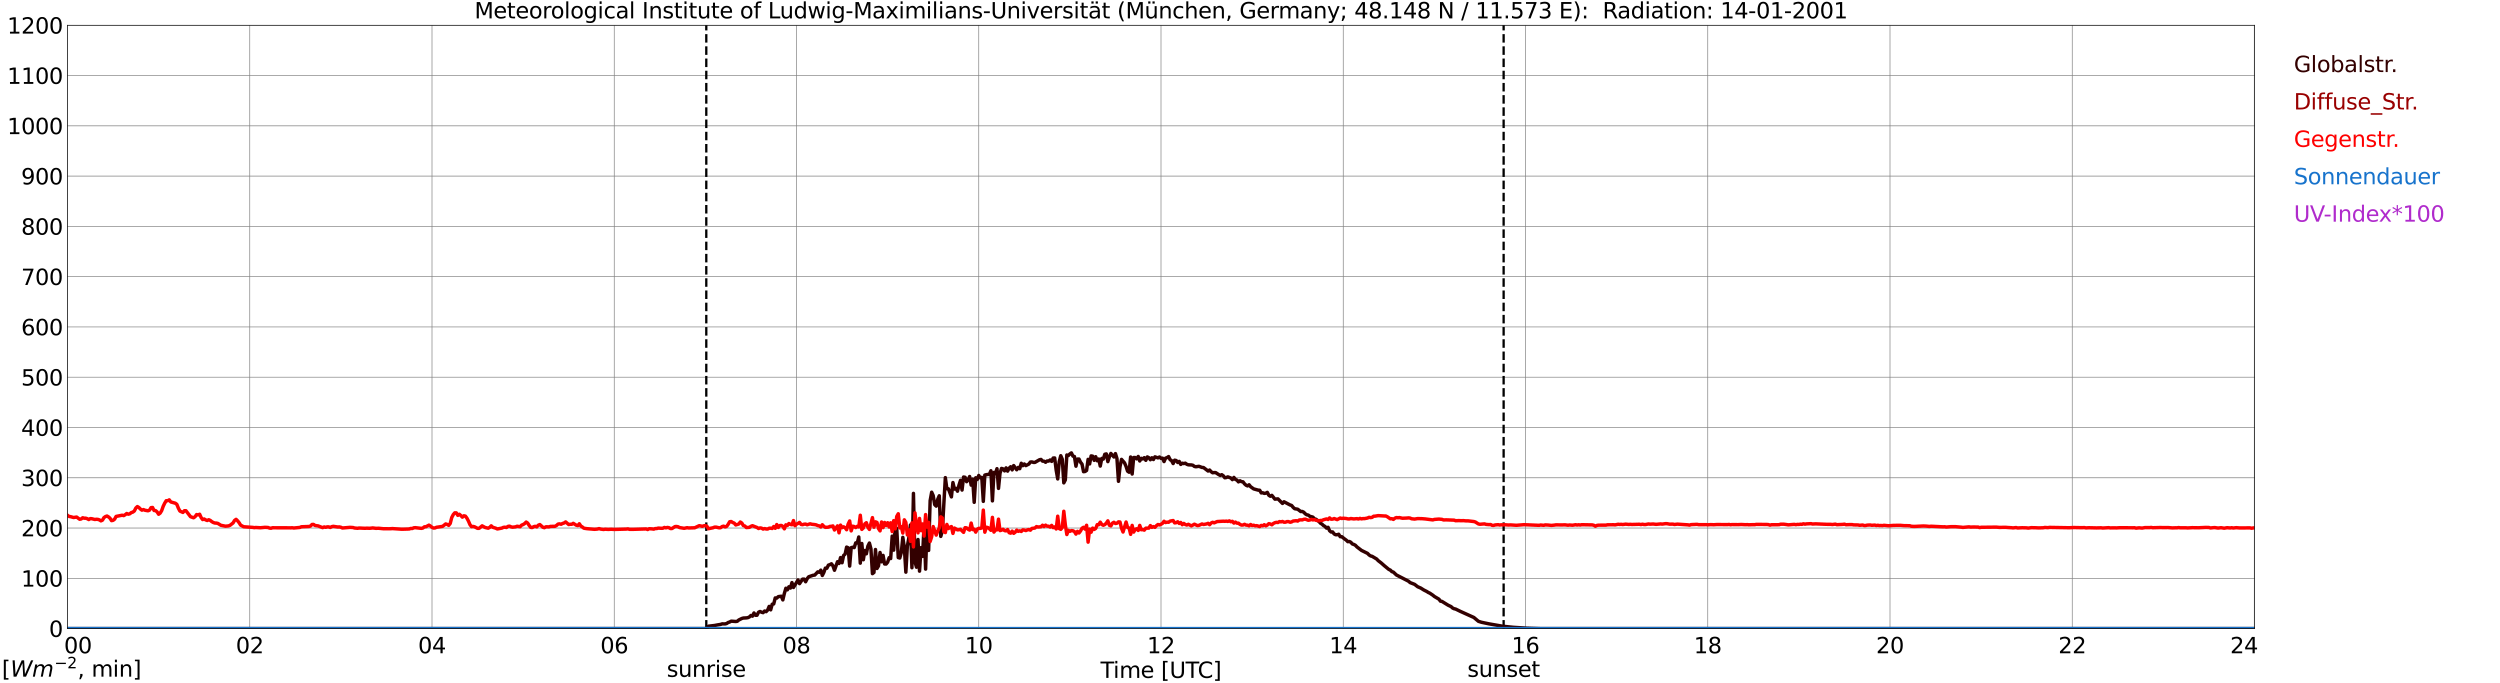 <?xml version="1.0" encoding="utf-8" standalone="no"?>
<!DOCTYPE svg PUBLIC "-//W3C//DTD SVG 1.1//EN"
  "http://www.w3.org/Graphics/SVG/1.1/DTD/svg11.dtd">
<svg xmlns:xlink="http://www.w3.org/1999/xlink" width="1085.4pt" height="296.64pt" viewBox="0 0 1085.4 296.64" xmlns="http://www.w3.org/2000/svg" version="1.1">
 <defs>
  <style type="text/css">*{stroke-linejoin: round; stroke-linecap: butt}</style>
 </defs>
 <g id="figure_1">
  <g id="patch_1">
   <path d="M 0 296.64 
L 1085.4 296.64 
L 1085.4 0 
L 0 0 
z
" style="fill: #ffffff"/>
  </g>
  <g id="axes_1">
   <g id="patch_2">
    <path d="M 29.306 272.909 
L 978.814 272.909 
L 978.814 10.976 
L 29.306 10.976 
z
" style="fill: #ffffff"/>
   </g>
   <g id="patch_3">
    <path d="M 978.814 272.909 
L 978.814 272.909 
L 978.814 10.976 
L 978.814 10.976 
z
" clip-path="url(#p5fc5ece79b)" style="fill: #d3d3d3; opacity: 0.25; stroke: #d3d3d3; stroke-linejoin: miter"/>
   </g>
   <g id="matplotlib.axis_1">
    <g id="xtick_1">
     <g id="line2d_1">
      <path d="M 29.306 272.909 
L 29.306 10.976 
" clip-path="url(#p5fc5ece79b)" style="fill: none; stroke: #808080; stroke-width: 0.3; stroke-linecap: square"/>
     </g>
     <g id="line2d_2"/>
     <g id="text_1">
      <!--    00 -->
      <g transform="translate(18.733 283.627) scale(0.095 -0.095)">
       <defs>
        <path id="DejaVuSans-20" transform="scale(0.016)"/>
        <path id="DejaVuSans-30" d="M 2034 4250 
Q 1547 4250 1301 3770 
Q 1056 3291 1056 2328 
Q 1056 1369 1301 889 
Q 1547 409 2034 409 
Q 2525 409 2770 889 
Q 3016 1369 3016 2328 
Q 3016 3291 2770 3770 
Q 2525 4250 2034 4250 
z
M 2034 4750 
Q 2819 4750 3233 4129 
Q 3647 3509 3647 2328 
Q 3647 1150 3233 529 
Q 2819 -91 2034 -91 
Q 1250 -91 836 529 
Q 422 1150 422 2328 
Q 422 3509 836 4129 
Q 1250 4750 2034 4750 
z
" transform="scale(0.016)"/>
       </defs>
       <use xlink:href="#DejaVuSans-20"/>
       <use xlink:href="#DejaVuSans-20" transform="translate(31.787 0)"/>
       <use xlink:href="#DejaVuSans-20" transform="translate(63.574 0)"/>
       <use xlink:href="#DejaVuSans-30" transform="translate(95.361 0)"/>
       <use xlink:href="#DejaVuSans-30" transform="translate(158.984 0)"/>
      </g>
     </g>
    </g>
    <g id="xtick_2">
     <g id="line2d_3">
      <path d="M 108.431 272.909 
L 108.431 10.976 
" clip-path="url(#p5fc5ece79b)" style="fill: none; stroke: #808080; stroke-width: 0.3; stroke-linecap: square"/>
     </g>
     <g id="line2d_4"/>
     <g id="text_2">
      <!-- 02 -->
      <g transform="translate(102.387 283.627) scale(0.095 -0.095)">
       <defs>
        <path id="DejaVuSans-32" d="M 1228 531 
L 3431 531 
L 3431 0 
L 469 0 
L 469 531 
Q 828 903 1448 1529 
Q 2069 2156 2228 2338 
Q 2531 2678 2651 2914 
Q 2772 3150 2772 3378 
Q 2772 3750 2511 3984 
Q 2250 4219 1831 4219 
Q 1534 4219 1204 4116 
Q 875 4013 500 3803 
L 500 4441 
Q 881 4594 1212 4672 
Q 1544 4750 1819 4750 
Q 2544 4750 2975 4387 
Q 3406 4025 3406 3419 
Q 3406 3131 3298 2873 
Q 3191 2616 2906 2266 
Q 2828 2175 2409 1742 
Q 1991 1309 1228 531 
z
" transform="scale(0.016)"/>
       </defs>
       <use xlink:href="#DejaVuSans-30"/>
       <use xlink:href="#DejaVuSans-32" transform="translate(63.623 0)"/>
      </g>
     </g>
    </g>
    <g id="xtick_3">
     <g id="line2d_5">
      <path d="M 187.557 272.909 
L 187.557 10.976 
" clip-path="url(#p5fc5ece79b)" style="fill: none; stroke: #808080; stroke-width: 0.3; stroke-linecap: square"/>
     </g>
     <g id="line2d_6"/>
     <g id="text_3">
      <!-- 04 -->
      <g transform="translate(181.513 283.627) scale(0.095 -0.095)">
       <defs>
        <path id="DejaVuSans-34" d="M 2419 4116 
L 825 1625 
L 2419 1625 
L 2419 4116 
z
M 2253 4666 
L 3047 4666 
L 3047 1625 
L 3713 1625 
L 3713 1100 
L 3047 1100 
L 3047 0 
L 2419 0 
L 2419 1100 
L 313 1100 
L 313 1709 
L 2253 4666 
z
" transform="scale(0.016)"/>
       </defs>
       <use xlink:href="#DejaVuSans-30"/>
       <use xlink:href="#DejaVuSans-34" transform="translate(63.623 0)"/>
      </g>
     </g>
    </g>
    <g id="xtick_4">
     <g id="line2d_7">
      <path d="M 266.683 272.909 
L 266.683 10.976 
" clip-path="url(#p5fc5ece79b)" style="fill: none; stroke: #808080; stroke-width: 0.3; stroke-linecap: square"/>
     </g>
     <g id="line2d_8"/>
     <g id="text_4">
      <!-- 06 -->
      <g transform="translate(260.638 283.627) scale(0.095 -0.095)">
       <defs>
        <path id="DejaVuSans-36" d="M 2113 2584 
Q 1688 2584 1439 2293 
Q 1191 2003 1191 1497 
Q 1191 994 1439 701 
Q 1688 409 2113 409 
Q 2538 409 2786 701 
Q 3034 994 3034 1497 
Q 3034 2003 2786 2293 
Q 2538 2584 2113 2584 
z
M 3366 4563 
L 3366 3988 
Q 3128 4100 2886 4159 
Q 2644 4219 2406 4219 
Q 1781 4219 1451 3797 
Q 1122 3375 1075 2522 
Q 1259 2794 1537 2939 
Q 1816 3084 2150 3084 
Q 2853 3084 3261 2657 
Q 3669 2231 3669 1497 
Q 3669 778 3244 343 
Q 2819 -91 2113 -91 
Q 1303 -91 875 529 
Q 447 1150 447 2328 
Q 447 3434 972 4092 
Q 1497 4750 2381 4750 
Q 2619 4750 2861 4703 
Q 3103 4656 3366 4563 
z
" transform="scale(0.016)"/>
       </defs>
       <use xlink:href="#DejaVuSans-30"/>
       <use xlink:href="#DejaVuSans-36" transform="translate(63.623 0)"/>
      </g>
     </g>
    </g>
    <g id="xtick_5">
     <g id="line2d_9">
      <path d="M 345.808 272.909 
L 345.808 10.976 
" clip-path="url(#p5fc5ece79b)" style="fill: none; stroke: #808080; stroke-width: 0.3; stroke-linecap: square"/>
     </g>
     <g id="line2d_10"/>
     <g id="text_5">
      <!-- 08 -->
      <g transform="translate(339.764 283.627) scale(0.095 -0.095)">
       <defs>
        <path id="DejaVuSans-38" d="M 2034 2216 
Q 1584 2216 1326 1975 
Q 1069 1734 1069 1313 
Q 1069 891 1326 650 
Q 1584 409 2034 409 
Q 2484 409 2743 651 
Q 3003 894 3003 1313 
Q 3003 1734 2745 1975 
Q 2488 2216 2034 2216 
z
M 1403 2484 
Q 997 2584 770 2862 
Q 544 3141 544 3541 
Q 544 4100 942 4425 
Q 1341 4750 2034 4750 
Q 2731 4750 3128 4425 
Q 3525 4100 3525 3541 
Q 3525 3141 3298 2862 
Q 3072 2584 2669 2484 
Q 3125 2378 3379 2068 
Q 3634 1759 3634 1313 
Q 3634 634 3220 271 
Q 2806 -91 2034 -91 
Q 1263 -91 848 271 
Q 434 634 434 1313 
Q 434 1759 690 2068 
Q 947 2378 1403 2484 
z
M 1172 3481 
Q 1172 3119 1398 2916 
Q 1625 2713 2034 2713 
Q 2441 2713 2670 2916 
Q 2900 3119 2900 3481 
Q 2900 3844 2670 4047 
Q 2441 4250 2034 4250 
Q 1625 4250 1398 4047 
Q 1172 3844 1172 3481 
z
" transform="scale(0.016)"/>
       </defs>
       <use xlink:href="#DejaVuSans-30"/>
       <use xlink:href="#DejaVuSans-38" transform="translate(63.623 0)"/>
      </g>
     </g>
    </g>
    <g id="xtick_6">
     <g id="line2d_11">
      <path d="M 424.934 272.909 
L 424.934 10.976 
" clip-path="url(#p5fc5ece79b)" style="fill: none; stroke: #808080; stroke-width: 0.3; stroke-linecap: square"/>
     </g>
     <g id="line2d_12"/>
     <g id="text_6">
      <!-- 10 -->
      <g transform="translate(418.89 283.627) scale(0.095 -0.095)">
       <defs>
        <path id="DejaVuSans-31" d="M 794 531 
L 1825 531 
L 1825 4091 
L 703 3866 
L 703 4441 
L 1819 4666 
L 2450 4666 
L 2450 531 
L 3481 531 
L 3481 0 
L 794 0 
L 794 531 
z
" transform="scale(0.016)"/>
       </defs>
       <use xlink:href="#DejaVuSans-31"/>
       <use xlink:href="#DejaVuSans-30" transform="translate(63.623 0)"/>
      </g>
     </g>
    </g>
    <g id="xtick_7">
     <g id="line2d_13">
      <path d="M 504.06 272.909 
L 504.06 10.976 
" clip-path="url(#p5fc5ece79b)" style="fill: none; stroke: #808080; stroke-width: 0.3; stroke-linecap: square"/>
     </g>
     <g id="line2d_14"/>
     <g id="text_7">
      <!-- 12 -->
      <g transform="translate(498.015 283.627) scale(0.095 -0.095)">
       <use xlink:href="#DejaVuSans-31"/>
       <use xlink:href="#DejaVuSans-32" transform="translate(63.623 0)"/>
      </g>
     </g>
    </g>
    <g id="xtick_8">
     <g id="line2d_15">
      <path d="M 583.185 272.909 
L 583.185 10.976 
" clip-path="url(#p5fc5ece79b)" style="fill: none; stroke: #808080; stroke-width: 0.3; stroke-linecap: square"/>
     </g>
     <g id="line2d_16"/>
     <g id="text_8">
      <!-- 14 -->
      <g transform="translate(577.141 283.627) scale(0.095 -0.095)">
       <use xlink:href="#DejaVuSans-31"/>
       <use xlink:href="#DejaVuSans-34" transform="translate(63.623 0)"/>
      </g>
     </g>
    </g>
    <g id="xtick_9">
     <g id="line2d_17">
      <path d="M 662.311 272.909 
L 662.311 10.976 
" clip-path="url(#p5fc5ece79b)" style="fill: none; stroke: #808080; stroke-width: 0.3; stroke-linecap: square"/>
     </g>
     <g id="line2d_18"/>
     <g id="text_9">
      <!-- 16 -->
      <g transform="translate(656.267 283.627) scale(0.095 -0.095)">
       <use xlink:href="#DejaVuSans-31"/>
       <use xlink:href="#DejaVuSans-36" transform="translate(63.623 0)"/>
      </g>
     </g>
    </g>
    <g id="xtick_10">
     <g id="line2d_19">
      <path d="M 741.437 272.909 
L 741.437 10.976 
" clip-path="url(#p5fc5ece79b)" style="fill: none; stroke: #808080; stroke-width: 0.3; stroke-linecap: square"/>
     </g>
     <g id="line2d_20"/>
     <g id="text_10">
      <!-- 18 -->
      <g transform="translate(735.392 283.627) scale(0.095 -0.095)">
       <use xlink:href="#DejaVuSans-31"/>
       <use xlink:href="#DejaVuSans-38" transform="translate(63.623 0)"/>
      </g>
     </g>
    </g>
    <g id="xtick_11">
     <g id="line2d_21">
      <path d="M 820.562 272.909 
L 820.562 10.976 
" clip-path="url(#p5fc5ece79b)" style="fill: none; stroke: #808080; stroke-width: 0.3; stroke-linecap: square"/>
     </g>
     <g id="line2d_22"/>
     <g id="text_11">
      <!-- 20 -->
      <g transform="translate(814.518 283.627) scale(0.095 -0.095)">
       <use xlink:href="#DejaVuSans-32"/>
       <use xlink:href="#DejaVuSans-30" transform="translate(63.623 0)"/>
      </g>
     </g>
    </g>
    <g id="xtick_12">
     <g id="line2d_23">
      <path d="M 899.688 272.909 
L 899.688 10.976 
" clip-path="url(#p5fc5ece79b)" style="fill: none; stroke: #808080; stroke-width: 0.3; stroke-linecap: square"/>
     </g>
     <g id="line2d_24"/>
     <g id="text_12">
      <!-- 22 -->
      <g transform="translate(893.644 283.627) scale(0.095 -0.095)">
       <use xlink:href="#DejaVuSans-32"/>
       <use xlink:href="#DejaVuSans-32" transform="translate(63.623 0)"/>
      </g>
     </g>
    </g>
    <g id="xtick_13">
     <g id="line2d_25">
      <path d="M 978.814 272.909 
L 978.814 10.976 
" clip-path="url(#p5fc5ece79b)" style="fill: none; stroke: #808080; stroke-width: 0.3; stroke-linecap: square"/>
     </g>
     <g id="line2d_26"/>
     <g id="text_13">
      <!-- 24    -->
      <g transform="translate(968.241 283.627) scale(0.095 -0.095)">
       <use xlink:href="#DejaVuSans-32"/>
       <use xlink:href="#DejaVuSans-34" transform="translate(63.623 0)"/>
       <use xlink:href="#DejaVuSans-20" transform="translate(127.246 0)"/>
       <use xlink:href="#DejaVuSans-20" transform="translate(159.033 0)"/>
       <use xlink:href="#DejaVuSans-20" transform="translate(190.82 0)"/>
      </g>
     </g>
    </g>
    <g id="text_14">
     <!-- Time [UTC] -->
     <g transform="translate(477.806 294.322) scale(0.095 -0.095)">
      <defs>
       <path id="DejaVuSans-54" d="M -19 4666 
L 3928 4666 
L 3928 4134 
L 2272 4134 
L 2272 0 
L 1638 0 
L 1638 4134 
L -19 4134 
L -19 4666 
z
" transform="scale(0.016)"/>
       <path id="DejaVuSans-69" d="M 603 3500 
L 1178 3500 
L 1178 0 
L 603 0 
L 603 3500 
z
M 603 4863 
L 1178 4863 
L 1178 4134 
L 603 4134 
L 603 4863 
z
" transform="scale(0.016)"/>
       <path id="DejaVuSans-6d" d="M 3328 2828 
Q 3544 3216 3844 3400 
Q 4144 3584 4550 3584 
Q 5097 3584 5394 3201 
Q 5691 2819 5691 2113 
L 5691 0 
L 5113 0 
L 5113 2094 
Q 5113 2597 4934 2840 
Q 4756 3084 4391 3084 
Q 3944 3084 3684 2787 
Q 3425 2491 3425 1978 
L 3425 0 
L 2847 0 
L 2847 2094 
Q 2847 2600 2669 2842 
Q 2491 3084 2119 3084 
Q 1678 3084 1418 2786 
Q 1159 2488 1159 1978 
L 1159 0 
L 581 0 
L 581 3500 
L 1159 3500 
L 1159 2956 
Q 1356 3278 1631 3431 
Q 1906 3584 2284 3584 
Q 2666 3584 2933 3390 
Q 3200 3197 3328 2828 
z
" transform="scale(0.016)"/>
       <path id="DejaVuSans-65" d="M 3597 1894 
L 3597 1613 
L 953 1613 
Q 991 1019 1311 708 
Q 1631 397 2203 397 
Q 2534 397 2845 478 
Q 3156 559 3463 722 
L 3463 178 
Q 3153 47 2828 -22 
Q 2503 -91 2169 -91 
Q 1331 -91 842 396 
Q 353 884 353 1716 
Q 353 2575 817 3079 
Q 1281 3584 2069 3584 
Q 2775 3584 3186 3129 
Q 3597 2675 3597 1894 
z
M 3022 2063 
Q 3016 2534 2758 2815 
Q 2500 3097 2075 3097 
Q 1594 3097 1305 2825 
Q 1016 2553 972 2059 
L 3022 2063 
z
" transform="scale(0.016)"/>
       <path id="DejaVuSans-5b" d="M 550 4863 
L 1875 4863 
L 1875 4416 
L 1125 4416 
L 1125 -397 
L 1875 -397 
L 1875 -844 
L 550 -844 
L 550 4863 
z
" transform="scale(0.016)"/>
       <path id="DejaVuSans-55" d="M 556 4666 
L 1191 4666 
L 1191 1831 
Q 1191 1081 1462 751 
Q 1734 422 2344 422 
Q 2950 422 3222 751 
Q 3494 1081 3494 1831 
L 3494 4666 
L 4128 4666 
L 4128 1753 
Q 4128 841 3676 375 
Q 3225 -91 2344 -91 
Q 1459 -91 1007 375 
Q 556 841 556 1753 
L 556 4666 
z
" transform="scale(0.016)"/>
       <path id="DejaVuSans-43" d="M 4122 4306 
L 4122 3641 
Q 3803 3938 3442 4084 
Q 3081 4231 2675 4231 
Q 1875 4231 1450 3742 
Q 1025 3253 1025 2328 
Q 1025 1406 1450 917 
Q 1875 428 2675 428 
Q 3081 428 3442 575 
Q 3803 722 4122 1019 
L 4122 359 
Q 3791 134 3420 21 
Q 3050 -91 2638 -91 
Q 1578 -91 968 557 
Q 359 1206 359 2328 
Q 359 3453 968 4101 
Q 1578 4750 2638 4750 
Q 3056 4750 3426 4639 
Q 3797 4528 4122 4306 
z
" transform="scale(0.016)"/>
       <path id="DejaVuSans-5d" d="M 1947 4863 
L 1947 -844 
L 622 -844 
L 622 -397 
L 1369 -397 
L 1369 4416 
L 622 4416 
L 622 4863 
L 1947 4863 
z
" transform="scale(0.016)"/>
      </defs>
      <use xlink:href="#DejaVuSans-54"/>
      <use xlink:href="#DejaVuSans-69" transform="translate(57.959 0)"/>
      <use xlink:href="#DejaVuSans-6d" transform="translate(85.742 0)"/>
      <use xlink:href="#DejaVuSans-65" transform="translate(183.154 0)"/>
      <use xlink:href="#DejaVuSans-20" transform="translate(244.678 0)"/>
      <use xlink:href="#DejaVuSans-5b" transform="translate(276.465 0)"/>
      <use xlink:href="#DejaVuSans-55" transform="translate(315.479 0)"/>
      <use xlink:href="#DejaVuSans-54" transform="translate(388.672 0)"/>
      <use xlink:href="#DejaVuSans-43" transform="translate(443.881 0)"/>
      <use xlink:href="#DejaVuSans-5d" transform="translate(513.705 0)"/>
     </g>
    </g>
   </g>
   <g id="matplotlib.axis_2">
    <g id="ytick_1">
     <g id="line2d_27">
      <path d="M 29.306 272.909 
L 978.814 272.909 
" clip-path="url(#p5fc5ece79b)" style="fill: none; stroke: #808080; stroke-width: 0.3; stroke-linecap: square"/>
     </g>
     <g id="line2d_28"/>
     <g id="text_15">
      <!-- 0 -->
      <g transform="translate(21.261 276.518) scale(0.095 -0.095)">
       <use xlink:href="#DejaVuSans-30"/>
      </g>
     </g>
    </g>
    <g id="ytick_2">
     <g id="line2d_29">
      <path d="M 29.306 251.081 
L 978.814 251.081 
" clip-path="url(#p5fc5ece79b)" style="fill: none; stroke: #808080; stroke-width: 0.3; stroke-linecap: square"/>
     </g>
     <g id="line2d_30"/>
     <g id="text_16">
      <!-- 100 -->
      <g transform="translate(9.173 254.69) scale(0.095 -0.095)">
       <use xlink:href="#DejaVuSans-31"/>
       <use xlink:href="#DejaVuSans-30" transform="translate(63.623 0)"/>
       <use xlink:href="#DejaVuSans-30" transform="translate(127.246 0)"/>
      </g>
     </g>
    </g>
    <g id="ytick_3">
     <g id="line2d_31">
      <path d="M 29.306 229.253 
L 978.814 229.253 
" clip-path="url(#p5fc5ece79b)" style="fill: none; stroke: #808080; stroke-width: 0.3; stroke-linecap: square"/>
     </g>
     <g id="line2d_32"/>
     <g id="text_17">
      <!-- 200 -->
      <g transform="translate(9.173 232.863) scale(0.095 -0.095)">
       <use xlink:href="#DejaVuSans-32"/>
       <use xlink:href="#DejaVuSans-30" transform="translate(63.623 0)"/>
       <use xlink:href="#DejaVuSans-30" transform="translate(127.246 0)"/>
      </g>
     </g>
    </g>
    <g id="ytick_4">
     <g id="line2d_33">
      <path d="M 29.306 207.426 
L 978.814 207.426 
" clip-path="url(#p5fc5ece79b)" style="fill: none; stroke: #808080; stroke-width: 0.3; stroke-linecap: square"/>
     </g>
     <g id="line2d_34"/>
     <g id="text_18">
      <!-- 300 -->
      <g transform="translate(9.173 211.035) scale(0.095 -0.095)">
       <defs>
        <path id="DejaVuSans-33" d="M 2597 2516 
Q 3050 2419 3304 2112 
Q 3559 1806 3559 1356 
Q 3559 666 3084 287 
Q 2609 -91 1734 -91 
Q 1441 -91 1130 -33 
Q 819 25 488 141 
L 488 750 
Q 750 597 1062 519 
Q 1375 441 1716 441 
Q 2309 441 2620 675 
Q 2931 909 2931 1356 
Q 2931 1769 2642 2001 
Q 2353 2234 1838 2234 
L 1294 2234 
L 1294 2753 
L 1863 2753 
Q 2328 2753 2575 2939 
Q 2822 3125 2822 3475 
Q 2822 3834 2567 4026 
Q 2313 4219 1838 4219 
Q 1578 4219 1281 4162 
Q 984 4106 628 3988 
L 628 4550 
Q 988 4650 1302 4700 
Q 1616 4750 1894 4750 
Q 2613 4750 3031 4423 
Q 3450 4097 3450 3541 
Q 3450 3153 3228 2886 
Q 3006 2619 2597 2516 
z
" transform="scale(0.016)"/>
       </defs>
       <use xlink:href="#DejaVuSans-33"/>
       <use xlink:href="#DejaVuSans-30" transform="translate(63.623 0)"/>
       <use xlink:href="#DejaVuSans-30" transform="translate(127.246 0)"/>
      </g>
     </g>
    </g>
    <g id="ytick_5">
     <g id="line2d_35">
      <path d="M 29.306 185.598 
L 978.814 185.598 
" clip-path="url(#p5fc5ece79b)" style="fill: none; stroke: #808080; stroke-width: 0.3; stroke-linecap: square"/>
     </g>
     <g id="line2d_36"/>
     <g id="text_19">
      <!-- 400 -->
      <g transform="translate(9.173 189.207) scale(0.095 -0.095)">
       <use xlink:href="#DejaVuSans-34"/>
       <use xlink:href="#DejaVuSans-30" transform="translate(63.623 0)"/>
       <use xlink:href="#DejaVuSans-30" transform="translate(127.246 0)"/>
      </g>
     </g>
    </g>
    <g id="ytick_6">
     <g id="line2d_37">
      <path d="M 29.306 163.77 
L 978.814 163.77 
" clip-path="url(#p5fc5ece79b)" style="fill: none; stroke: #808080; stroke-width: 0.3; stroke-linecap: square"/>
     </g>
     <g id="line2d_38"/>
     <g id="text_20">
      <!-- 500 -->
      <g transform="translate(9.173 167.379) scale(0.095 -0.095)">
       <defs>
        <path id="DejaVuSans-35" d="M 691 4666 
L 3169 4666 
L 3169 4134 
L 1269 4134 
L 1269 2991 
Q 1406 3038 1543 3061 
Q 1681 3084 1819 3084 
Q 2600 3084 3056 2656 
Q 3513 2228 3513 1497 
Q 3513 744 3044 326 
Q 2575 -91 1722 -91 
Q 1428 -91 1123 -41 
Q 819 9 494 109 
L 494 744 
Q 775 591 1075 516 
Q 1375 441 1709 441 
Q 2250 441 2565 725 
Q 2881 1009 2881 1497 
Q 2881 1984 2565 2268 
Q 2250 2553 1709 2553 
Q 1456 2553 1204 2497 
Q 953 2441 691 2322 
L 691 4666 
z
" transform="scale(0.016)"/>
       </defs>
       <use xlink:href="#DejaVuSans-35"/>
       <use xlink:href="#DejaVuSans-30" transform="translate(63.623 0)"/>
       <use xlink:href="#DejaVuSans-30" transform="translate(127.246 0)"/>
      </g>
     </g>
    </g>
    <g id="ytick_7">
     <g id="line2d_39">
      <path d="M 29.306 141.942 
L 978.814 141.942 
" clip-path="url(#p5fc5ece79b)" style="fill: none; stroke: #808080; stroke-width: 0.3; stroke-linecap: square"/>
     </g>
     <g id="line2d_40"/>
     <g id="text_21">
      <!-- 600 -->
      <g transform="translate(9.173 145.551) scale(0.095 -0.095)">
       <use xlink:href="#DejaVuSans-36"/>
       <use xlink:href="#DejaVuSans-30" transform="translate(63.623 0)"/>
       <use xlink:href="#DejaVuSans-30" transform="translate(127.246 0)"/>
      </g>
     </g>
    </g>
    <g id="ytick_8">
     <g id="line2d_41">
      <path d="M 29.306 120.114 
L 978.814 120.114 
" clip-path="url(#p5fc5ece79b)" style="fill: none; stroke: #808080; stroke-width: 0.3; stroke-linecap: square"/>
     </g>
     <g id="line2d_42"/>
     <g id="text_22">
      <!-- 700 -->
      <g transform="translate(9.173 123.724) scale(0.095 -0.095)">
       <defs>
        <path id="DejaVuSans-37" d="M 525 4666 
L 3525 4666 
L 3525 4397 
L 1831 0 
L 1172 0 
L 2766 4134 
L 525 4134 
L 525 4666 
z
" transform="scale(0.016)"/>
       </defs>
       <use xlink:href="#DejaVuSans-37"/>
       <use xlink:href="#DejaVuSans-30" transform="translate(63.623 0)"/>
       <use xlink:href="#DejaVuSans-30" transform="translate(127.246 0)"/>
      </g>
     </g>
    </g>
    <g id="ytick_9">
     <g id="line2d_43">
      <path d="M 29.306 98.287 
L 978.814 98.287 
" clip-path="url(#p5fc5ece79b)" style="fill: none; stroke: #808080; stroke-width: 0.3; stroke-linecap: square"/>
     </g>
     <g id="line2d_44"/>
     <g id="text_23">
      <!-- 800 -->
      <g transform="translate(9.173 101.896) scale(0.095 -0.095)">
       <use xlink:href="#DejaVuSans-38"/>
       <use xlink:href="#DejaVuSans-30" transform="translate(63.623 0)"/>
       <use xlink:href="#DejaVuSans-30" transform="translate(127.246 0)"/>
      </g>
     </g>
    </g>
    <g id="ytick_10">
     <g id="line2d_45">
      <path d="M 29.306 76.459 
L 978.814 76.459 
" clip-path="url(#p5fc5ece79b)" style="fill: none; stroke: #808080; stroke-width: 0.3; stroke-linecap: square"/>
     </g>
     <g id="line2d_46"/>
     <g id="text_24">
      <!-- 900 -->
      <g transform="translate(9.173 80.068) scale(0.095 -0.095)">
       <defs>
        <path id="DejaVuSans-39" d="M 703 97 
L 703 672 
Q 941 559 1184 500 
Q 1428 441 1663 441 
Q 2288 441 2617 861 
Q 2947 1281 2994 2138 
Q 2813 1869 2534 1725 
Q 2256 1581 1919 1581 
Q 1219 1581 811 2004 
Q 403 2428 403 3163 
Q 403 3881 828 4315 
Q 1253 4750 1959 4750 
Q 2769 4750 3195 4129 
Q 3622 3509 3622 2328 
Q 3622 1225 3098 567 
Q 2575 -91 1691 -91 
Q 1453 -91 1209 -44 
Q 966 3 703 97 
z
M 1959 2075 
Q 2384 2075 2632 2365 
Q 2881 2656 2881 3163 
Q 2881 3666 2632 3958 
Q 2384 4250 1959 4250 
Q 1534 4250 1286 3958 
Q 1038 3666 1038 3163 
Q 1038 2656 1286 2365 
Q 1534 2075 1959 2075 
z
" transform="scale(0.016)"/>
       </defs>
       <use xlink:href="#DejaVuSans-39"/>
       <use xlink:href="#DejaVuSans-30" transform="translate(63.623 0)"/>
       <use xlink:href="#DejaVuSans-30" transform="translate(127.246 0)"/>
      </g>
     </g>
    </g>
    <g id="ytick_11">
     <g id="line2d_47">
      <path d="M 29.306 54.631 
L 978.814 54.631 
" clip-path="url(#p5fc5ece79b)" style="fill: none; stroke: #808080; stroke-width: 0.3; stroke-linecap: square"/>
     </g>
     <g id="line2d_48"/>
     <g id="text_25">
      <!-- 1000 -->
      <g transform="translate(3.128 58.24) scale(0.095 -0.095)">
       <use xlink:href="#DejaVuSans-31"/>
       <use xlink:href="#DejaVuSans-30" transform="translate(63.623 0)"/>
       <use xlink:href="#DejaVuSans-30" transform="translate(127.246 0)"/>
       <use xlink:href="#DejaVuSans-30" transform="translate(190.869 0)"/>
      </g>
     </g>
    </g>
    <g id="ytick_12">
     <g id="line2d_49">
      <path d="M 29.306 32.803 
L 978.814 32.803 
" clip-path="url(#p5fc5ece79b)" style="fill: none; stroke: #808080; stroke-width: 0.3; stroke-linecap: square"/>
     </g>
     <g id="line2d_50"/>
     <g id="text_26">
      <!-- 1100 -->
      <g transform="translate(3.128 36.413) scale(0.095 -0.095)">
       <use xlink:href="#DejaVuSans-31"/>
       <use xlink:href="#DejaVuSans-31" transform="translate(63.623 0)"/>
       <use xlink:href="#DejaVuSans-30" transform="translate(127.246 0)"/>
       <use xlink:href="#DejaVuSans-30" transform="translate(190.869 0)"/>
      </g>
     </g>
    </g>
    <g id="ytick_13">
     <g id="line2d_51">
      <path d="M 29.306 10.976 
L 978.814 10.976 
" clip-path="url(#p5fc5ece79b)" style="fill: none; stroke: #808080; stroke-width: 0.3; stroke-linecap: square"/>
     </g>
     <g id="line2d_52"/>
     <g id="text_27">
      <!-- 1200 -->
      <g transform="translate(3.128 14.585) scale(0.095 -0.095)">
       <use xlink:href="#DejaVuSans-31"/>
       <use xlink:href="#DejaVuSans-32" transform="translate(63.623 0)"/>
       <use xlink:href="#DejaVuSans-30" transform="translate(127.246 0)"/>
       <use xlink:href="#DejaVuSans-30" transform="translate(190.869 0)"/>
      </g>
     </g>
    </g>
   </g>
   <g id="line2d_53">
    <path d="M 306.641 272.909 
L 306.641 10.976 
" clip-path="url(#p5fc5ece79b)" style="fill: none; stroke-dasharray: 3.7,1.6; stroke-dashoffset: 0; stroke: #000000"/>
   </g>
   <g id="line2d_54">
    <path d="M 652.816 272.909 
L 652.816 10.976 
" clip-path="url(#p5fc5ece79b)" style="fill: none; stroke-dasharray: 3.7,1.6; stroke-dashoffset: 0; stroke: #000000"/>
   </g>
   <g id="line2d_55">
    <path d="M 29.306 272.909 
L 306.905 272.909 
L 307.564 271.87 
L 310.202 271.56 
L 311.521 271.307 
L 312.839 271.095 
L 313.499 270.866 
L 314.818 270.877 
L 315.477 270.711 
L 316.136 270.263 
L 316.796 270.047 
L 317.455 269.683 
L 319.433 269.827 
L 320.093 269.737 
L 320.752 269.174 
L 322.071 268.521 
L 322.73 268.327 
L 324.049 268.264 
L 324.708 268.153 
L 325.368 267.851 
L 326.027 267.212 
L 326.686 267.513 
L 327.346 266.133 
L 328.005 267.129 
L 328.665 267.116 
L 329.324 265.786 
L 329.983 265.485 
L 330.643 265.806 
L 331.302 265.989 
L 331.961 265.28 
L 332.621 265.557 
L 333.28 264.863 
L 333.94 263.281 
L 334.599 264.771 
L 335.258 262.327 
L 335.918 262.198 
L 336.577 259.596 
L 337.236 259.67 
L 337.896 259.039 
L 339.215 258.86 
L 339.874 260.454 
L 340.533 257.658 
L 341.193 255.388 
L 341.852 256.08 
L 342.512 254.755 
L 343.171 255.322 
L 343.83 252.939 
L 344.49 255.052 
L 346.468 251.793 
L 347.127 253.395 
L 348.446 251.448 
L 349.105 251.419 
L 349.765 252.574 
L 350.424 251.271 
L 351.083 250.424 
L 352.402 249.97 
L 353.062 249.754 
L 353.721 249.673 
L 355.04 248.285 
L 355.699 248.468 
L 356.359 247.536 
L 357.018 249.839 
L 357.677 248.54 
L 358.337 246.652 
L 358.996 246.707 
L 359.655 245.367 
L 360.315 245.142 
L 360.974 244.775 
L 361.634 245.663 
L 362.293 247.58 
L 363.612 243.865 
L 364.271 244.64 
L 364.93 242.084 
L 365.59 244.319 
L 366.249 241.145 
L 366.909 240.61 
L 367.568 237.526 
L 368.227 237.829 
L 368.887 245.766 
L 369.546 237.788 
L 370.206 237.585 
L 370.865 237.742 
L 371.524 235.69 
L 372.184 235.76 
L 372.843 233.139 
L 373.502 244.496 
L 374.162 235.963 
L 374.821 243.02 
L 375.481 239.006 
L 376.14 240.438 
L 376.799 237.124 
L 377.459 235.767 
L 378.118 238.246 
L 378.777 249.053 
L 379.437 248.54 
L 380.096 238.572 
L 380.756 246.805 
L 381.415 245.668 
L 382.074 239.87 
L 382.734 243.917 
L 383.393 241.13 
L 384.053 244.856 
L 384.712 244.882 
L 385.371 244.077 
L 386.031 242.121 
L 386.69 242.511 
L 387.349 232.768 
L 388.009 238.847 
L 388.668 228.815 
L 389.328 229.478 
L 389.987 242.075 
L 390.646 242.269 
L 391.306 239.862 
L 391.965 233.298 
L 392.624 237.688 
L 393.284 248.409 
L 393.943 237.059 
L 394.603 233.409 
L 395.262 227.924 
L 395.921 246.48 
L 396.581 214.212 
L 397.24 243.926 
L 397.899 246.264 
L 398.559 234.23 
L 399.218 247.975 
L 399.878 237.781 
L 400.537 241.558 
L 401.196 228.033 
L 401.856 247.089 
L 402.515 227.926 
L 403.175 238.964 
L 403.834 217.372 
L 404.493 213.697 
L 405.153 215.161 
L 405.812 219.123 
L 406.471 219.739 
L 407.131 216.753 
L 407.79 215.253 
L 408.45 232.879 
L 409.109 230.576 
L 410.428 207.371 
L 411.087 212.18 
L 411.746 212.197 
L 413.065 215.729 
L 413.725 209.51 
L 414.384 212.352 
L 415.043 212.046 
L 415.703 213.262 
L 416.362 210.599 
L 417.022 208.534 
L 417.681 212.76 
L 418.34 207.105 
L 419 207.218 
L 419.659 209.13 
L 420.318 208.353 
L 420.978 206.884 
L 421.637 210.619 
L 422.297 208.024 
L 422.956 218.086 
L 423.615 207.43 
L 424.275 208.176 
L 424.934 206.435 
L 425.593 207.45 
L 426.253 207.257 
L 426.912 217.676 
L 427.572 206.26 
L 428.231 206.077 
L 429.55 205.922 
L 430.209 204.387 
L 430.869 217.462 
L 431.528 205.11 
L 432.187 205.575 
L 432.847 203.483 
L 433.506 212.042 
L 434.165 205.459 
L 434.825 203.374 
L 435.484 203.56 
L 436.144 204.439 
L 436.803 203.136 
L 437.462 204.546 
L 438.122 203.289 
L 438.781 202.643 
L 439.44 203.999 
L 440.1 202.137 
L 441.419 203.953 
L 442.078 202.933 
L 442.737 203.475 
L 443.397 201.139 
L 444.056 202.176 
L 444.716 201.451 
L 445.375 202.145 
L 446.694 201.473 
L 447.353 200.607 
L 448.012 200.55 
L 448.672 200.751 
L 449.331 200.755 
L 451.309 199.609 
L 451.969 199.469 
L 452.628 200.201 
L 453.287 200.227 
L 453.947 200.703 
L 454.606 200.144 
L 455.266 200.181 
L 455.925 199.698 
L 456.584 200.318 
L 457.244 198.869 
L 457.903 198.834 
L 458.563 204.173 
L 459.222 207.934 
L 459.881 200.425 
L 460.541 197.858 
L 461.2 199.408 
L 461.859 209.639 
L 462.519 208.377 
L 463.178 197.54 
L 463.838 197.773 
L 464.497 197.084 
L 465.156 196.636 
L 465.816 198.029 
L 466.475 198.195 
L 467.134 202.403 
L 467.794 199.312 
L 468.453 199.297 
L 469.113 200.668 
L 469.772 201.51 
L 470.431 204.789 
L 471.091 204.71 
L 471.75 204.241 
L 472.409 199.432 
L 473.069 201.421 
L 473.728 197.939 
L 474.388 198.048 
L 475.047 199.856 
L 475.706 198.291 
L 476.366 200.05 
L 477.025 199.29 
L 477.685 202.353 
L 478.344 199.033 
L 479.003 199.327 
L 479.663 197.232 
L 480.322 197.066 
L 480.981 200.419 
L 481.641 198.36 
L 482.3 196.872 
L 483.619 198.406 
L 484.278 196.937 
L 484.938 199.083 
L 485.597 208.969 
L 486.256 202.654 
L 486.916 199.445 
L 488.235 200.975 
L 488.894 202.514 
L 489.553 204.581 
L 490.213 205.022 
L 490.872 198.413 
L 491.532 205.806 
L 492.191 198.64 
L 492.85 198.651 
L 493.51 199.225 
L 494.169 198.181 
L 494.828 200.139 
L 495.488 198.983 
L 496.147 199.26 
L 496.807 198.705 
L 497.466 199.847 
L 498.125 198.378 
L 498.785 198.718 
L 499.444 199.602 
L 500.103 198.747 
L 500.763 199.506 
L 501.422 198.345 
L 502.741 198.795 
L 503.4 198.419 
L 504.06 198.987 
L 504.719 198.908 
L 505.379 200.393 
L 506.038 198.908 
L 506.697 198.673 
L 507.357 198.232 
L 508.016 199.581 
L 508.675 200.002 
L 509.335 201.25 
L 509.994 199.797 
L 510.654 199.943 
L 511.313 200.794 
L 511.972 200.327 
L 512.632 201.628 
L 513.291 201.111 
L 513.95 201.259 
L 514.61 201.089 
L 515.269 201.576 
L 515.929 201.807 
L 517.247 201.859 
L 517.907 201.999 
L 518.566 202.514 
L 519.226 202.639 
L 520.544 202.455 
L 521.863 202.946 
L 522.522 202.988 
L 524.501 204.503 
L 525.16 204.073 
L 525.819 204.784 
L 526.479 205.256 
L 527.138 205.164 
L 527.797 205.19 
L 529.116 206.055 
L 529.776 206.4 
L 530.435 206.094 
L 531.094 206.55 
L 531.754 207.423 
L 532.413 207.329 
L 533.073 207.039 
L 534.391 207.535 
L 535.051 208.24 
L 535.71 207.277 
L 536.369 208.159 
L 537.029 208.434 
L 537.688 209.213 
L 538.348 208.742 
L 539.007 209.111 
L 539.666 209.194 
L 540.326 210.071 
L 540.985 210.66 
L 541.644 210.966 
L 542.304 210.475 
L 542.963 211.302 
L 544.282 212.254 
L 546.26 212.8 
L 546.919 212.85 
L 547.579 213.998 
L 548.238 213.945 
L 548.898 214.214 
L 549.557 214.122 
L 550.216 213.769 
L 550.876 215.032 
L 551.535 215.447 
L 552.195 215.072 
L 553.513 216.711 
L 554.832 216.589 
L 556.81 218.573 
L 557.47 217.85 
L 560.107 219.243 
L 560.766 219.446 
L 561.426 220.269 
L 562.085 220.858 
L 563.404 221.081 
L 564.723 222.085 
L 565.382 222.05 
L 566.042 222.393 
L 566.701 223.083 
L 567.36 223.508 
L 568.02 223.641 
L 568.679 224.159 
L 569.998 224.499 
L 570.657 225.261 
L 571.317 225.433 
L 572.635 226.409 
L 573.295 227.149 
L 573.954 227.566 
L 574.613 228.182 
L 575.273 228.572 
L 575.932 229.29 
L 576.592 228.939 
L 577.251 230.421 
L 577.91 230.973 
L 578.57 230.949 
L 579.229 231.818 
L 579.889 232.172 
L 580.548 232.161 
L 581.207 231.947 
L 581.867 233.012 
L 582.526 233.003 
L 583.845 234.051 
L 584.504 234.518 
L 585.164 235.171 
L 585.823 235.083 
L 586.482 235.431 
L 587.142 236.175 
L 587.801 236.384 
L 588.46 236.738 
L 589.12 237.441 
L 591.098 238.958 
L 593.736 240.257 
L 594.395 240.933 
L 595.054 241.359 
L 595.714 241.529 
L 597.692 242.704 
L 598.351 243.404 
L 599.67 244.415 
L 600.989 245.583 
L 602.967 247.215 
L 603.626 247.512 
L 604.286 248.171 
L 604.945 248.381 
L 606.264 249.629 
L 611.539 252.345 
L 612.198 252.936 
L 614.176 253.707 
L 615.495 254.739 
L 616.814 255.303 
L 618.133 256.136 
L 619.451 256.8 
L 620.111 257.232 
L 620.77 257.529 
L 622.089 258.417 
L 622.748 258.965 
L 624.726 260.133 
L 625.386 260.997 
L 626.045 261.109 
L 628.683 262.737 
L 630.001 263.366 
L 630.661 263.973 
L 631.32 264.287 
L 631.98 264.431 
L 633.958 265.4 
L 639.892 268.08 
L 641.87 269.746 
L 643.189 270.163 
L 646.486 270.857 
L 652.42 271.889 
L 657.036 272.354 
L 662.97 272.725 
L 668.905 272.909 
L 978.154 272.909 
L 978.154 272.909 
" clip-path="url(#p5fc5ece79b)" style="fill: none; stroke: #330000; stroke-width: 1.5; stroke-linecap: square"/>
   </g>
   <g id="line2d_56">
    <path d="M 0 0 
" clip-path="url(#p5fc5ece79b)" style="fill: none; stroke: #990000; stroke-width: 1.5; stroke-linecap: square"/>
   </g>
   <g id="line2d_57">
    <path d="M 29.306 223.72 
L 29.965 224.222 
L 30.625 224.311 
L 31.943 224.685 
L 33.262 224.482 
L 34.581 225.442 
L 35.24 225.318 
L 35.9 224.79 
L 36.559 224.986 
L 37.218 224.975 
L 37.878 225.193 
L 38.537 225.564 
L 39.197 225.158 
L 39.856 225.211 
L 41.175 225.538 
L 41.834 225.447 
L 42.493 225.495 
L 43.153 225.711 
L 43.812 226.134 
L 44.472 225.85 
L 45.131 224.726 
L 45.79 224.268 
L 46.45 224.036 
L 47.109 224.418 
L 47.768 225.008 
L 48.428 226.036 
L 49.087 225.909 
L 49.747 225.414 
L 50.406 224.211 
L 53.043 223.683 
L 53.703 223.853 
L 54.362 223.475 
L 55.022 222.941 
L 55.681 223.248 
L 56.34 223.072 
L 57 222.55 
L 57.659 222.343 
L 58.319 221.862 
L 58.978 220.57 
L 59.637 219.939 
L 60.297 220.332 
L 60.956 221.007 
L 61.615 221.496 
L 62.275 221.24 
L 62.934 221.526 
L 64.253 221.764 
L 64.912 221.502 
L 65.572 220.409 
L 66.231 220.321 
L 66.89 221.635 
L 67.55 221.677 
L 68.209 222.247 
L 68.869 223.268 
L 69.528 222.777 
L 70.187 221.705 
L 70.847 219.83 
L 71.506 218.457 
L 72.166 217.386 
L 72.825 217.388 
L 73.484 217.019 
L 74.144 217.922 
L 76.122 218.477 
L 76.781 218.966 
L 77.441 220.625 
L 78.1 221.882 
L 79.419 222.482 
L 80.078 221.729 
L 80.737 221.747 
L 82.716 224.327 
L 84.034 224.796 
L 84.694 224.331 
L 85.353 223.406 
L 86.013 223.563 
L 86.672 223.259 
L 87.331 224.715 
L 87.991 225.571 
L 88.65 225.324 
L 89.309 225.728 
L 89.969 225.975 
L 90.628 225.647 
L 91.288 225.942 
L 91.947 226.468 
L 92.606 226.85 
L 93.266 227.079 
L 93.925 227.099 
L 94.584 227.245 
L 95.903 228.057 
L 97.881 228.454 
L 99.2 228.33 
L 99.86 228.081 
L 101.178 227.044 
L 101.838 225.955 
L 102.497 225.479 
L 103.156 226.121 
L 103.816 226.95 
L 104.475 228 
L 105.794 228.69 
L 109.75 228.972 
L 110.41 229.087 
L 111.069 229.013 
L 113.047 229.129 
L 115.025 228.948 
L 116.344 229.007 
L 117.003 229.269 
L 117.663 229.347 
L 118.322 229.129 
L 126.235 229.168 
L 126.894 229.131 
L 127.553 229.24 
L 130.191 228.994 
L 130.85 228.703 
L 134.147 228.577 
L 134.807 228.391 
L 135.466 227.706 
L 136.125 227.671 
L 136.785 228.153 
L 138.104 228.319 
L 139.422 228.832 
L 140.082 229.081 
L 140.741 228.771 
L 141.4 228.943 
L 142.06 228.736 
L 142.719 228.753 
L 143.379 229.004 
L 144.038 228.653 
L 144.697 228.511 
L 146.676 228.808 
L 147.335 228.771 
L 147.994 228.919 
L 148.654 229.236 
L 151.951 228.954 
L 153.269 229.033 
L 153.929 229.242 
L 155.247 229.36 
L 155.907 229.249 
L 158.544 229.367 
L 159.204 229.306 
L 160.523 229.362 
L 161.841 229.212 
L 163.16 229.378 
L 164.479 229.356 
L 166.457 229.557 
L 169.094 229.57 
L 170.413 229.496 
L 173.71 229.718 
L 174.37 229.771 
L 175.688 229.736 
L 177.666 229.668 
L 178.326 229.434 
L 178.985 229.463 
L 179.645 229.153 
L 180.304 229.094 
L 182.941 229.393 
L 183.601 229.251 
L 184.26 228.705 
L 184.92 228.694 
L 186.238 227.996 
L 186.898 228.4 
L 187.557 228.952 
L 188.217 229.271 
L 188.876 229.205 
L 189.535 228.921 
L 192.173 228.522 
L 193.492 227.474 
L 194.151 227.679 
L 194.81 228.085 
L 195.47 227.26 
L 196.129 224.691 
L 196.788 223.414 
L 197.448 222.65 
L 198.107 222.666 
L 198.767 223.746 
L 199.426 223.277 
L 200.085 223.829 
L 200.745 224.536 
L 201.404 223.936 
L 202.063 224.087 
L 202.723 224.973 
L 203.382 226.232 
L 204.042 227.769 
L 204.701 228.649 
L 205.36 228.55 
L 206.02 228.703 
L 207.339 229.397 
L 207.998 229.386 
L 209.317 228.299 
L 210.635 229.018 
L 211.954 229.321 
L 212.614 228.961 
L 213.273 228.297 
L 213.932 228.921 
L 215.251 229.325 
L 215.91 229.661 
L 217.889 229.277 
L 218.548 228.965 
L 219.207 228.889 
L 219.867 229.022 
L 220.526 228.548 
L 221.186 228.422 
L 221.845 228.727 
L 222.504 228.889 
L 223.823 228.738 
L 224.482 228.472 
L 225.801 228.679 
L 226.461 227.992 
L 227.12 227.73 
L 227.779 227.324 
L 228.439 226.658 
L 229.098 227.116 
L 229.757 228.151 
L 230.417 228.967 
L 231.076 229.052 
L 231.736 228.651 
L 232.395 228.498 
L 233.054 228.747 
L 233.714 228.02 
L 234.373 227.745 
L 235.692 228.908 
L 236.351 229.107 
L 237.011 228.708 
L 238.329 228.745 
L 238.989 228.54 
L 240.967 228.498 
L 241.626 228.127 
L 242.286 227.529 
L 242.945 227.437 
L 243.604 227.61 
L 244.264 227.265 
L 244.923 227.057 
L 245.583 226.595 
L 246.901 227.73 
L 247.561 227.599 
L 248.22 227.636 
L 248.88 227.215 
L 250.198 228.024 
L 250.858 228.203 
L 251.517 227.396 
L 252.176 228.389 
L 252.836 228.791 
L 253.495 229.33 
L 254.814 229.524 
L 258.111 229.806 
L 259.43 229.694 
L 260.089 229.472 
L 260.748 229.707 
L 262.067 229.88 
L 262.726 229.76 
L 264.045 229.847 
L 265.364 229.779 
L 266.683 229.858 
L 271.958 229.709 
L 272.617 229.611 
L 273.277 229.812 
L 274.595 229.825 
L 280.53 229.646 
L 281.189 229.902 
L 281.849 229.544 
L 283.167 229.631 
L 283.827 229.74 
L 284.486 229.48 
L 285.145 229.478 
L 285.805 229.275 
L 287.124 229.371 
L 287.783 229.336 
L 288.442 229 
L 289.102 229.17 
L 289.761 228.996 
L 290.42 229.103 
L 291.08 229.476 
L 291.739 229.474 
L 293.058 228.616 
L 293.717 228.577 
L 294.377 228.697 
L 295.036 229.044 
L 297.014 229.369 
L 298.333 229.103 
L 298.992 229.223 
L 301.63 229.142 
L 303.608 228.214 
L 304.927 228.511 
L 305.586 228.282 
L 306.246 228.186 
L 306.905 228.461 
L 307.564 229.541 
L 309.543 229.142 
L 310.202 228.867 
L 310.861 228.841 
L 312.18 229.146 
L 312.839 229.122 
L 313.499 228.612 
L 314.158 228.439 
L 314.818 228.753 
L 315.477 228.557 
L 316.136 227.651 
L 316.796 226.523 
L 317.455 226.427 
L 318.114 226.857 
L 318.774 227.116 
L 319.433 227.915 
L 320.752 227.516 
L 321.411 226.64 
L 322.071 227.095 
L 322.73 228.182 
L 323.39 228.378 
L 324.049 229.048 
L 325.368 228.948 
L 326.027 228.505 
L 326.686 228.236 
L 328.005 228.753 
L 328.665 229.004 
L 329.324 229.458 
L 329.983 229.197 
L 330.643 229.301 
L 331.302 229.701 
L 331.961 229.472 
L 332.621 229.67 
L 333.28 229.69 
L 333.94 229.334 
L 334.599 229.325 
L 335.258 229.448 
L 335.918 228.603 
L 336.577 229.365 
L 337.236 227.741 
L 337.896 229.004 
L 338.555 228.182 
L 339.215 228.107 
L 339.874 228.526 
L 340.533 229.6 
L 341.193 227.85 
L 341.852 228.138 
L 342.512 227.298 
L 343.171 227.684 
L 343.83 227.828 
L 344.49 226.012 
L 345.149 228.236 
L 345.808 227.551 
L 346.468 227.249 
L 347.127 226.815 
L 347.787 227.688 
L 348.446 227.802 
L 349.105 227.583 
L 349.765 227.533 
L 350.424 227.832 
L 351.743 227.409 
L 352.402 227.614 
L 353.721 227.752 
L 354.38 227.887 
L 355.04 228.19 
L 355.699 228.319 
L 356.359 228.784 
L 357.018 227.819 
L 357.677 228.526 
L 358.337 228.956 
L 359.655 228.871 
L 360.315 228.544 
L 360.974 228.498 
L 361.634 228.339 
L 362.293 230.105 
L 363.612 228.313 
L 364.271 231.325 
L 364.93 227.987 
L 365.59 229.085 
L 366.249 228.721 
L 366.909 229.103 
L 367.568 229.987 
L 368.227 227.566 
L 368.887 226.173 
L 369.546 230.489 
L 370.206 228.45 
L 370.865 228.607 
L 371.524 229.05 
L 372.184 228.507 
L 372.843 228.769 
L 373.502 223.705 
L 374.162 229.838 
L 374.821 229.214 
L 375.481 227.435 
L 376.14 226.944 
L 376.799 228.911 
L 377.459 229.856 
L 378.777 224.735 
L 379.437 228.911 
L 380.096 226.551 
L 380.756 226.839 
L 381.415 229.474 
L 382.074 230.487 
L 382.734 226.621 
L 383.393 229.074 
L 384.053 226.837 
L 384.712 228.158 
L 385.371 226.942 
L 386.031 228.815 
L 386.69 226.981 
L 387.349 230.786 
L 388.009 226.042 
L 388.668 229.622 
L 389.328 224.224 
L 389.987 223.054 
L 390.646 229.19 
L 391.306 228.642 
L 391.965 231.443 
L 392.624 225.689 
L 393.284 226.83 
L 393.943 232.242 
L 394.603 230.028 
L 395.262 235.022 
L 395.921 226.996 
L 396.581 237.447 
L 397.24 222.663 
L 397.899 228.075 
L 398.559 231.344 
L 399.218 225.08 
L 399.878 230.395 
L 400.537 227.479 
L 401.196 232.739 
L 401.856 223.412 
L 402.515 228.865 
L 403.175 226.774 
L 403.834 235.09 
L 404.493 233.016 
L 405.153 228.62 
L 406.471 232.316 
L 407.131 230.535 
L 407.79 229.205 
L 408.45 224.381 
L 409.109 224.892 
L 409.768 230.842 
L 410.428 231.22 
L 411.087 227.684 
L 411.746 229.487 
L 412.406 228.926 
L 413.065 228.62 
L 413.725 231.58 
L 414.384 229.266 
L 415.703 230.057 
L 416.362 229.995 
L 417.022 229.819 
L 418.34 231.128 
L 419 229.094 
L 419.659 229.177 
L 420.318 229.792 
L 420.978 230.144 
L 421.637 227.108 
L 422.297 229.923 
L 422.956 229.76 
L 423.615 231.028 
L 424.275 229.749 
L 424.934 229.378 
L 425.593 229.413 
L 426.253 229.216 
L 426.912 221.47 
L 427.572 231.058 
L 428.231 228.9 
L 428.89 229.044 
L 429.55 229.55 
L 430.209 230.238 
L 430.869 224.624 
L 431.528 231.006 
L 432.187 230.052 
L 432.847 230.037 
L 433.506 225.398 
L 434.165 230.364 
L 434.825 230.179 
L 435.484 229.797 
L 436.144 230.377 
L 436.803 230.487 
L 437.462 229.915 
L 438.122 231.266 
L 438.781 231.484 
L 439.44 230.585 
L 440.1 231.55 
L 440.759 231.065 
L 441.419 230.163 
L 442.078 230.694 
L 442.737 230.467 
L 443.397 230.74 
L 444.056 230.046 
L 444.716 230.139 
L 445.375 230.347 
L 446.034 230.063 
L 446.694 229.908 
L 447.353 230.183 
L 448.012 229.424 
L 449.331 229.253 
L 449.991 228.625 
L 450.65 228.808 
L 451.969 228.688 
L 452.628 228.027 
L 453.287 228.605 
L 453.947 227.998 
L 454.606 228.463 
L 455.266 228.454 
L 455.925 228.832 
L 456.584 228.11 
L 457.244 229.074 
L 457.903 228.758 
L 458.563 229.661 
L 459.222 224.113 
L 459.881 229.5 
L 460.541 229.819 
L 461.2 229.013 
L 461.859 221.974 
L 462.519 227.828 
L 463.178 232.069 
L 463.838 230.249 
L 464.497 230.692 
L 465.156 230.362 
L 465.816 230.43 
L 466.475 230.779 
L 467.134 231.884 
L 467.794 230.685 
L 468.453 231.397 
L 469.113 230.541 
L 469.772 229.334 
L 470.431 228.937 
L 471.091 229.731 
L 471.75 228.053 
L 472.409 235.376 
L 473.069 229.723 
L 473.728 231.061 
L 474.388 229.279 
L 475.047 229.856 
L 475.706 229.443 
L 476.366 227.789 
L 477.025 227.815 
L 477.685 226.706 
L 478.344 227.704 
L 479.003 228.051 
L 479.663 227.754 
L 480.322 227.134 
L 480.981 226.128 
L 481.641 228.044 
L 482.3 228.319 
L 482.96 227.136 
L 483.619 226.756 
L 484.278 227.276 
L 484.938 227.173 
L 485.597 226.564 
L 486.256 226.64 
L 486.916 229.341 
L 487.575 230.978 
L 488.894 226.638 
L 489.553 228.994 
L 490.213 229.225 
L 490.872 231.986 
L 491.532 228.105 
L 492.191 231.008 
L 492.85 229.869 
L 493.51 229.568 
L 494.169 230.297 
L 494.828 228.11 
L 495.488 229.982 
L 496.147 229.945 
L 496.807 230.166 
L 497.466 229.314 
L 498.785 229.277 
L 499.444 228.195 
L 500.103 228.963 
L 500.763 228.625 
L 501.422 228.948 
L 502.082 228.23 
L 502.741 227.719 
L 503.4 227.907 
L 504.06 227.621 
L 504.719 227.212 
L 505.379 226.313 
L 506.038 226.868 
L 506.697 226.691 
L 507.357 226.75 
L 508.016 226.239 
L 509.335 225.999 
L 509.994 227.025 
L 510.654 226.935 
L 511.313 226.534 
L 511.972 227.26 
L 512.632 226.835 
L 513.291 227.81 
L 513.95 227.256 
L 514.61 227.725 
L 515.269 227.95 
L 515.929 227.621 
L 517.247 228.315 
L 518.566 227.579 
L 519.885 228.201 
L 520.544 228.085 
L 521.863 227.474 
L 522.522 227.717 
L 523.841 227.472 
L 524.501 227.208 
L 525.16 227.802 
L 525.819 227.086 
L 526.479 226.754 
L 527.138 227.005 
L 528.457 226.435 
L 531.094 226.283 
L 531.754 226.333 
L 532.413 226.254 
L 533.073 226.385 
L 533.732 226.134 
L 534.391 226.52 
L 535.051 226.339 
L 535.71 227.101 
L 536.369 226.673 
L 537.029 227.153 
L 537.688 227.134 
L 538.348 227.677 
L 539.007 227.968 
L 539.666 227.939 
L 540.326 227.629 
L 540.985 227.981 
L 541.644 228.013 
L 542.304 228.304 
L 542.963 227.721 
L 543.623 228.168 
L 544.282 228.013 
L 544.941 228.31 
L 545.601 228.214 
L 546.919 228.609 
L 547.579 228.118 
L 548.238 228.282 
L 548.898 227.81 
L 549.557 228.306 
L 550.216 227.961 
L 550.876 227.346 
L 551.535 227.501 
L 552.195 227.848 
L 552.854 227.271 
L 553.513 226.931 
L 554.173 226.774 
L 554.832 226.863 
L 555.491 226.455 
L 556.151 226.571 
L 556.81 226.398 
L 557.47 226.737 
L 558.129 226.702 
L 558.788 226.444 
L 559.448 226.462 
L 560.107 226.745 
L 560.766 226.59 
L 561.426 226.208 
L 562.745 226.069 
L 563.404 226.237 
L 564.063 225.772 
L 564.723 225.687 
L 565.382 225.73 
L 566.042 225.466 
L 566.701 225.388 
L 568.02 225.894 
L 568.679 225.761 
L 569.338 225.488 
L 569.998 225.741 
L 570.657 225.591 
L 571.317 225.868 
L 572.635 226.125 
L 573.295 225.951 
L 573.954 225.962 
L 574.613 225.658 
L 575.932 225.296 
L 576.592 225.538 
L 577.251 224.848 
L 577.91 225.409 
L 578.57 225.398 
L 579.229 225.128 
L 580.548 225.599 
L 581.867 224.903 
L 582.526 225.106 
L 583.185 224.993 
L 584.504 225.117 
L 585.164 225.283 
L 585.823 225.3 
L 586.482 225.128 
L 587.801 225.296 
L 589.12 225.169 
L 589.779 225.344 
L 590.439 225.065 
L 591.098 225.281 
L 591.757 225.15 
L 592.417 225.165 
L 593.736 224.907 
L 594.395 224.587 
L 595.054 224.728 
L 595.714 224.613 
L 596.373 224.119 
L 597.032 224.093 
L 598.351 223.86 
L 600.989 224.019 
L 601.648 224.023 
L 602.307 224.342 
L 603.626 225.257 
L 604.286 225.182 
L 604.945 225.503 
L 605.604 224.979 
L 606.264 224.702 
L 606.923 224.787 
L 607.582 224.715 
L 608.901 225.003 
L 610.879 224.914 
L 611.539 224.842 
L 612.198 224.925 
L 612.858 225.228 
L 614.176 225.361 
L 615.495 225.145 
L 617.473 225.198 
L 618.792 225.305 
L 622.089 225.722 
L 622.748 225.512 
L 624.726 225.361 
L 626.045 225.484 
L 626.705 225.732 
L 628.023 225.708 
L 631.32 225.833 
L 631.98 226.075 
L 633.298 226.023 
L 634.617 226.069 
L 635.276 226.029 
L 636.595 226.152 
L 637.255 226.125 
L 639.233 226.359 
L 639.892 226.433 
L 640.552 226.632 
L 641.87 227.474 
L 642.53 227.616 
L 644.508 227.45 
L 645.167 227.666 
L 646.486 227.771 
L 647.145 227.717 
L 647.805 228.077 
L 648.464 228.114 
L 649.123 227.909 
L 650.442 227.795 
L 651.102 227.941 
L 651.761 227.845 
L 652.42 227.902 
L 653.08 227.813 
L 655.058 227.946 
L 655.717 227.889 
L 658.355 228.061 
L 661.652 227.797 
L 668.246 228.075 
L 668.905 227.935 
L 670.224 228.077 
L 670.883 227.893 
L 672.202 227.961 
L 673.521 228.112 
L 674.839 227.983 
L 675.499 227.874 
L 678.136 227.907 
L 679.455 227.865 
L 680.774 228.029 
L 681.433 227.931 
L 682.752 228.029 
L 684.071 227.815 
L 684.73 227.952 
L 685.389 227.839 
L 686.049 227.946 
L 686.708 227.806 
L 691.324 227.893 
L 691.983 228.059 
L 692.643 228.454 
L 693.302 228.12 
L 693.961 228.007 
L 697.258 227.994 
L 697.918 227.837 
L 700.555 227.828 
L 701.215 227.878 
L 702.533 227.616 
L 703.193 227.697 
L 703.852 227.636 
L 704.511 227.73 
L 705.83 227.564 
L 707.149 227.697 
L 707.808 227.64 
L 708.468 227.701 
L 710.446 227.651 
L 711.765 227.61 
L 712.424 227.754 
L 713.083 227.577 
L 713.743 227.734 
L 714.402 227.741 
L 715.721 227.481 
L 716.38 227.581 
L 717.699 227.501 
L 719.018 227.651 
L 720.996 227.466 
L 721.655 227.553 
L 722.974 227.359 
L 723.633 227.341 
L 724.952 227.581 
L 726.271 227.54 
L 726.93 227.712 
L 728.249 227.557 
L 732.865 227.867 
L 733.524 227.992 
L 734.184 227.762 
L 736.821 227.647 
L 737.48 227.789 
L 740.777 227.776 
L 741.437 227.85 
L 742.756 227.765 
L 744.074 227.817 
L 745.393 227.732 
L 748.69 227.752 
L 750.009 227.771 
L 750.668 227.69 
L 751.327 227.834 
L 751.987 227.743 
L 754.624 227.778 
L 755.943 227.708 
L 757.921 227.806 
L 758.581 227.765 
L 759.24 227.841 
L 761.218 227.776 
L 761.878 227.791 
L 762.537 227.66 
L 767.153 227.706 
L 767.812 227.767 
L 768.471 228 
L 769.131 227.808 
L 771.109 227.83 
L 772.428 227.797 
L 773.087 227.583 
L 774.406 227.579 
L 775.725 227.758 
L 776.384 227.872 
L 779.021 227.655 
L 779.681 227.797 
L 780.34 227.675 
L 781 227.695 
L 781.659 227.588 
L 782.318 227.645 
L 782.978 227.4 
L 783.637 227.57 
L 784.296 227.45 
L 785.615 227.385 
L 786.275 227.354 
L 786.934 227.509 
L 788.253 227.435 
L 792.868 227.631 
L 794.847 227.645 
L 795.506 227.728 
L 796.825 227.557 
L 797.484 227.795 
L 798.803 227.73 
L 800.122 227.671 
L 800.781 227.566 
L 801.44 227.817 
L 802.759 227.767 
L 804.078 227.754 
L 804.737 227.882 
L 806.715 227.922 
L 807.375 228.061 
L 808.694 227.941 
L 809.353 228.177 
L 810.012 228.149 
L 810.672 227.989 
L 811.99 227.931 
L 812.65 228.068 
L 813.969 227.97 
L 814.628 228.175 
L 815.287 228.04 
L 815.947 228.192 
L 816.606 228.14 
L 817.265 228.208 
L 817.925 228.064 
L 819.903 228.267 
L 821.881 228.118 
L 823.2 228.088 
L 825.178 228.081 
L 826.497 228.203 
L 829.134 228.254 
L 829.794 228.481 
L 831.112 228.55 
L 835.069 228.363 
L 836.388 228.424 
L 837.706 228.559 
L 838.366 228.465 
L 843.641 228.732 
L 844.3 228.69 
L 844.959 228.825 
L 846.938 228.662 
L 848.916 228.649 
L 851.553 228.882 
L 852.213 228.978 
L 854.85 228.729 
L 855.51 228.845 
L 856.828 228.797 
L 858.147 228.825 
L 858.806 228.819 
L 859.466 229.068 
L 860.125 228.928 
L 866.719 228.854 
L 868.038 228.978 
L 870.675 228.937 
L 871.994 229.039 
L 873.313 229.111 
L 873.972 229.197 
L 875.291 229.042 
L 875.95 229.223 
L 877.929 229.124 
L 879.907 229.173 
L 880.566 229.282 
L 881.885 229.09 
L 883.863 229.135 
L 885.182 229.197 
L 887.16 229.129 
L 887.819 229 
L 889.138 229.085 
L 889.797 228.974 
L 898.369 229.127 
L 900.347 229.031 
L 903.644 229.098 
L 904.963 229.061 
L 905.622 229.188 
L 906.941 229.122 
L 910.238 229.199 
L 912.216 229.149 
L 912.876 229.249 
L 915.513 229.092 
L 916.173 229.199 
L 918.151 229.166 
L 918.81 229.203 
L 920.129 229.12 
L 926.063 229.14 
L 926.723 229.124 
L 927.382 229.303 
L 928.701 229.157 
L 930.02 229.275 
L 931.338 229.05 
L 933.316 229.063 
L 933.976 228.994 
L 934.635 229.122 
L 937.932 229.028 
L 939.251 229.072 
L 941.229 229.044 
L 943.207 229.199 
L 944.526 229.149 
L 945.185 229.166 
L 945.845 229.044 
L 946.504 229.149 
L 949.142 229.157 
L 949.801 229.21 
L 951.779 229.098 
L 954.417 229.138 
L 957.714 228.983 
L 959.032 229.018 
L 959.692 229.227 
L 961.01 229.079 
L 961.67 229.068 
L 962.989 229.26 
L 964.307 229.109 
L 965.626 229.325 
L 966.945 229.103 
L 968.264 229.223 
L 968.923 229.118 
L 969.582 229.245 
L 970.901 229.096 
L 972.22 229.201 
L 974.857 229.197 
L 976.836 229.168 
L 977.495 229.332 
L 978.154 229.238 
L 978.154 229.238 
" clip-path="url(#p5fc5ece79b)" style="fill: none; stroke: #ff0000; stroke-width: 1.5; stroke-linecap: square"/>
   </g>
   <g id="line2d_58">
    <path d="M 29.306 272.909 
L 978.154 272.909 
L 978.154 272.909 
" clip-path="url(#p5fc5ece79b)" style="fill: none; stroke: #1773cc; stroke-width: 1.5; stroke-linecap: square"/>
   </g>
   <g id="line2d_59">
    <path d="M 0 0 
" clip-path="url(#p5fc5ece79b)" style="fill: none; stroke: #b02bcc; stroke-width: 1.5; stroke-linecap: square"/>
   </g>
   <g id="patch_4">
    <path d="M 29.306 272.909 
L 29.306 10.976 
" style="fill: none; stroke: #000000; stroke-width: 0.3; stroke-linejoin: miter; stroke-linecap: square"/>
   </g>
   <g id="patch_5">
    <path d="M 978.814 272.909 
L 978.814 10.976 
" style="fill: none; stroke: #000000; stroke-width: 0.3; stroke-linejoin: miter; stroke-linecap: square"/>
   </g>
   <g id="patch_6">
    <path d="M 29.306 272.909 
L 978.814 272.909 
" style="fill: none; stroke: #000000; stroke-width: 0.3; stroke-linejoin: miter; stroke-linecap: square"/>
   </g>
   <g id="patch_7">
    <path d="M 29.306 10.976 
L 978.814 10.976 
" style="fill: none; stroke: #000000; stroke-width: 0.3; stroke-linejoin: miter; stroke-linecap: square"/>
   </g>
   <g id="text_28">
    <!-- sunrise -->
    <g transform="translate(289.477 293.863) scale(0.095 -0.095)">
     <defs>
      <path id="DejaVuSans-73" d="M 2834 3397 
L 2834 2853 
Q 2591 2978 2328 3040 
Q 2066 3103 1784 3103 
Q 1356 3103 1142 2972 
Q 928 2841 928 2578 
Q 928 2378 1081 2264 
Q 1234 2150 1697 2047 
L 1894 2003 
Q 2506 1872 2764 1633 
Q 3022 1394 3022 966 
Q 3022 478 2636 193 
Q 2250 -91 1575 -91 
Q 1294 -91 989 -36 
Q 684 19 347 128 
L 347 722 
Q 666 556 975 473 
Q 1284 391 1588 391 
Q 1994 391 2212 530 
Q 2431 669 2431 922 
Q 2431 1156 2273 1281 
Q 2116 1406 1581 1522 
L 1381 1569 
Q 847 1681 609 1914 
Q 372 2147 372 2553 
Q 372 3047 722 3315 
Q 1072 3584 1716 3584 
Q 2034 3584 2315 3537 
Q 2597 3491 2834 3397 
z
" transform="scale(0.016)"/>
      <path id="DejaVuSans-75" d="M 544 1381 
L 544 3500 
L 1119 3500 
L 1119 1403 
Q 1119 906 1312 657 
Q 1506 409 1894 409 
Q 2359 409 2629 706 
Q 2900 1003 2900 1516 
L 2900 3500 
L 3475 3500 
L 3475 0 
L 2900 0 
L 2900 538 
Q 2691 219 2414 64 
Q 2138 -91 1772 -91 
Q 1169 -91 856 284 
Q 544 659 544 1381 
z
M 1991 3584 
L 1991 3584 
z
" transform="scale(0.016)"/>
      <path id="DejaVuSans-6e" d="M 3513 2113 
L 3513 0 
L 2938 0 
L 2938 2094 
Q 2938 2591 2744 2837 
Q 2550 3084 2163 3084 
Q 1697 3084 1428 2787 
Q 1159 2491 1159 1978 
L 1159 0 
L 581 0 
L 581 3500 
L 1159 3500 
L 1159 2956 
Q 1366 3272 1645 3428 
Q 1925 3584 2291 3584 
Q 2894 3584 3203 3211 
Q 3513 2838 3513 2113 
z
" transform="scale(0.016)"/>
      <path id="DejaVuSans-72" d="M 2631 2963 
Q 2534 3019 2420 3045 
Q 2306 3072 2169 3072 
Q 1681 3072 1420 2755 
Q 1159 2438 1159 1844 
L 1159 0 
L 581 0 
L 581 3500 
L 1159 3500 
L 1159 2956 
Q 1341 3275 1631 3429 
Q 1922 3584 2338 3584 
Q 2397 3584 2469 3576 
Q 2541 3569 2628 3553 
L 2631 2963 
z
" transform="scale(0.016)"/>
     </defs>
     <use xlink:href="#DejaVuSans-73"/>
     <use xlink:href="#DejaVuSans-75" transform="translate(52.1 0)"/>
     <use xlink:href="#DejaVuSans-6e" transform="translate(115.479 0)"/>
     <use xlink:href="#DejaVuSans-72" transform="translate(178.857 0)"/>
     <use xlink:href="#DejaVuSans-69" transform="translate(219.971 0)"/>
     <use xlink:href="#DejaVuSans-73" transform="translate(247.754 0)"/>
     <use xlink:href="#DejaVuSans-65" transform="translate(299.854 0)"/>
    </g>
   </g>
   <g id="text_29">
    <!-- sunset -->
    <g transform="translate(637.062 293.863) scale(0.095 -0.095)">
     <defs>
      <path id="DejaVuSans-74" d="M 1172 4494 
L 1172 3500 
L 2356 3500 
L 2356 3053 
L 1172 3053 
L 1172 1153 
Q 1172 725 1289 603 
Q 1406 481 1766 481 
L 2356 481 
L 2356 0 
L 1766 0 
Q 1100 0 847 248 
Q 594 497 594 1153 
L 594 3053 
L 172 3053 
L 172 3500 
L 594 3500 
L 594 4494 
L 1172 4494 
z
" transform="scale(0.016)"/>
     </defs>
     <use xlink:href="#DejaVuSans-73"/>
     <use xlink:href="#DejaVuSans-75" transform="translate(52.1 0)"/>
     <use xlink:href="#DejaVuSans-6e" transform="translate(115.479 0)"/>
     <use xlink:href="#DejaVuSans-73" transform="translate(178.857 0)"/>
     <use xlink:href="#DejaVuSans-65" transform="translate(230.957 0)"/>
     <use xlink:href="#DejaVuSans-74" transform="translate(292.48 0)"/>
    </g>
   </g>
   <g id="text_30">
    <!-- [$Wm^{-2}$, min] -->
    <g transform="translate(0.821 293.863) scale(0.095 -0.095)">
     <defs>
      <path id="DejaVuSans-Oblique-57" d="M 616 4666 
L 1228 4666 
L 1453 697 
L 3213 4666 
L 3916 4666 
L 4147 697 
L 5888 4666 
L 6528 4666 
L 4453 0 
L 3659 0 
L 3444 3891 
L 1697 0 
L 903 0 
L 616 4666 
z
" transform="scale(0.016)"/>
      <path id="DejaVuSans-Oblique-6d" d="M 5747 2113 
L 5338 0 
L 4763 0 
L 5166 2094 
Q 5191 2228 5203 2325 
Q 5216 2422 5216 2491 
Q 5216 2772 5059 2928 
Q 4903 3084 4622 3084 
Q 4203 3084 3875 2770 
Q 3547 2456 3450 1953 
L 3066 0 
L 2491 0 
L 2900 2094 
Q 2925 2209 2937 2307 
Q 2950 2406 2950 2484 
Q 2950 2769 2794 2926 
Q 2638 3084 2363 3084 
Q 1938 3084 1609 2770 
Q 1281 2456 1184 1953 
L 800 0 
L 225 0 
L 909 3500 
L 1484 3500 
L 1375 2956 
Q 1609 3263 1923 3423 
Q 2238 3584 2597 3584 
Q 2978 3584 3223 3384 
Q 3469 3184 3519 2828 
Q 3781 3197 4126 3390 
Q 4472 3584 4856 3584 
Q 5306 3584 5551 3325 
Q 5797 3066 5797 2591 
Q 5797 2488 5784 2364 
Q 5772 2241 5747 2113 
z
" transform="scale(0.016)"/>
      <path id="DejaVuSans-2212" d="M 678 2272 
L 4684 2272 
L 4684 1741 
L 678 1741 
L 678 2272 
z
" transform="scale(0.016)"/>
      <path id="DejaVuSans-2c" d="M 750 794 
L 1409 794 
L 1409 256 
L 897 -744 
L 494 -744 
L 750 256 
L 750 794 
z
" transform="scale(0.016)"/>
     </defs>
     <use xlink:href="#DejaVuSans-5b" transform="translate(0 0.766)"/>
     <use xlink:href="#DejaVuSans-Oblique-57" transform="translate(39.014 0.766)"/>
     <use xlink:href="#DejaVuSans-Oblique-6d" transform="translate(137.891 0.766)"/>
     <use xlink:href="#DejaVuSans-2212" transform="translate(239.953 39.047) scale(0.7)"/>
     <use xlink:href="#DejaVuSans-32" transform="translate(298.605 39.047) scale(0.7)"/>
     <use xlink:href="#DejaVuSans-2c" transform="translate(345.875 0.766)"/>
     <use xlink:href="#DejaVuSans-20" transform="translate(377.663 0.766)"/>
     <use xlink:href="#DejaVuSans-6d" transform="translate(409.45 0.766)"/>
     <use xlink:href="#DejaVuSans-69" transform="translate(506.862 0.766)"/>
     <use xlink:href="#DejaVuSans-6e" transform="translate(534.645 0.766)"/>
     <use xlink:href="#DejaVuSans-5d" transform="translate(598.024 0.766)"/>
    </g>
   </g>
   <g id="text_31">
    <!-- Globalstr. -->
    <g style="fill: #330000" transform="translate(995.905 31.291) scale(0.095 -0.095)">
     <defs>
      <path id="DejaVuSans-47" d="M 3809 666 
L 3809 1919 
L 2778 1919 
L 2778 2438 
L 4434 2438 
L 4434 434 
Q 4069 175 3628 42 
Q 3188 -91 2688 -91 
Q 1594 -91 976 548 
Q 359 1188 359 2328 
Q 359 3472 976 4111 
Q 1594 4750 2688 4750 
Q 3144 4750 3555 4637 
Q 3966 4525 4313 4306 
L 4313 3634 
Q 3963 3931 3569 4081 
Q 3175 4231 2741 4231 
Q 1884 4231 1454 3753 
Q 1025 3275 1025 2328 
Q 1025 1384 1454 906 
Q 1884 428 2741 428 
Q 3075 428 3337 486 
Q 3600 544 3809 666 
z
" transform="scale(0.016)"/>
      <path id="DejaVuSans-6c" d="M 603 4863 
L 1178 4863 
L 1178 0 
L 603 0 
L 603 4863 
z
" transform="scale(0.016)"/>
      <path id="DejaVuSans-6f" d="M 1959 3097 
Q 1497 3097 1228 2736 
Q 959 2375 959 1747 
Q 959 1119 1226 758 
Q 1494 397 1959 397 
Q 2419 397 2687 759 
Q 2956 1122 2956 1747 
Q 2956 2369 2687 2733 
Q 2419 3097 1959 3097 
z
M 1959 3584 
Q 2709 3584 3137 3096 
Q 3566 2609 3566 1747 
Q 3566 888 3137 398 
Q 2709 -91 1959 -91 
Q 1206 -91 779 398 
Q 353 888 353 1747 
Q 353 2609 779 3096 
Q 1206 3584 1959 3584 
z
" transform="scale(0.016)"/>
      <path id="DejaVuSans-62" d="M 3116 1747 
Q 3116 2381 2855 2742 
Q 2594 3103 2138 3103 
Q 1681 3103 1420 2742 
Q 1159 2381 1159 1747 
Q 1159 1113 1420 752 
Q 1681 391 2138 391 
Q 2594 391 2855 752 
Q 3116 1113 3116 1747 
z
M 1159 2969 
Q 1341 3281 1617 3432 
Q 1894 3584 2278 3584 
Q 2916 3584 3314 3078 
Q 3713 2572 3713 1747 
Q 3713 922 3314 415 
Q 2916 -91 2278 -91 
Q 1894 -91 1617 61 
Q 1341 213 1159 525 
L 1159 0 
L 581 0 
L 581 4863 
L 1159 4863 
L 1159 2969 
z
" transform="scale(0.016)"/>
      <path id="DejaVuSans-61" d="M 2194 1759 
Q 1497 1759 1228 1600 
Q 959 1441 959 1056 
Q 959 750 1161 570 
Q 1363 391 1709 391 
Q 2188 391 2477 730 
Q 2766 1069 2766 1631 
L 2766 1759 
L 2194 1759 
z
M 3341 1997 
L 3341 0 
L 2766 0 
L 2766 531 
Q 2569 213 2275 61 
Q 1981 -91 1556 -91 
Q 1019 -91 701 211 
Q 384 513 384 1019 
Q 384 1609 779 1909 
Q 1175 2209 1959 2209 
L 2766 2209 
L 2766 2266 
Q 2766 2663 2505 2880 
Q 2244 3097 1772 3097 
Q 1472 3097 1187 3025 
Q 903 2953 641 2809 
L 641 3341 
Q 956 3463 1253 3523 
Q 1550 3584 1831 3584 
Q 2591 3584 2966 3190 
Q 3341 2797 3341 1997 
z
" transform="scale(0.016)"/>
      <path id="DejaVuSans-2e" d="M 684 794 
L 1344 794 
L 1344 0 
L 684 0 
L 684 794 
z
" transform="scale(0.016)"/>
     </defs>
     <use xlink:href="#DejaVuSans-47"/>
     <use xlink:href="#DejaVuSans-6c" transform="translate(77.49 0)"/>
     <use xlink:href="#DejaVuSans-6f" transform="translate(105.273 0)"/>
     <use xlink:href="#DejaVuSans-62" transform="translate(166.455 0)"/>
     <use xlink:href="#DejaVuSans-61" transform="translate(229.932 0)"/>
     <use xlink:href="#DejaVuSans-6c" transform="translate(291.211 0)"/>
     <use xlink:href="#DejaVuSans-73" transform="translate(318.994 0)"/>
     <use xlink:href="#DejaVuSans-74" transform="translate(371.094 0)"/>
     <use xlink:href="#DejaVuSans-72" transform="translate(410.303 0)"/>
     <use xlink:href="#DejaVuSans-2e" transform="translate(442.291 0)"/>
    </g>
   </g>
   <g id="text_32">
    <!-- Diffuse_Str. -->
    <g style="fill: #990000" transform="translate(995.905 47.531) scale(0.095 -0.095)">
     <defs>
      <path id="DejaVuSans-44" d="M 1259 4147 
L 1259 519 
L 2022 519 
Q 2988 519 3436 956 
Q 3884 1394 3884 2338 
Q 3884 3275 3436 3711 
Q 2988 4147 2022 4147 
L 1259 4147 
z
M 628 4666 
L 1925 4666 
Q 3281 4666 3915 4102 
Q 4550 3538 4550 2338 
Q 4550 1131 3912 565 
Q 3275 0 1925 0 
L 628 0 
L 628 4666 
z
" transform="scale(0.016)"/>
      <path id="DejaVuSans-66" d="M 2375 4863 
L 2375 4384 
L 1825 4384 
Q 1516 4384 1395 4259 
Q 1275 4134 1275 3809 
L 1275 3500 
L 2222 3500 
L 2222 3053 
L 1275 3053 
L 1275 0 
L 697 0 
L 697 3053 
L 147 3053 
L 147 3500 
L 697 3500 
L 697 3744 
Q 697 4328 969 4595 
Q 1241 4863 1831 4863 
L 2375 4863 
z
" transform="scale(0.016)"/>
      <path id="DejaVuSans-5f" d="M 3263 -1063 
L 3263 -1509 
L -63 -1509 
L -63 -1063 
L 3263 -1063 
z
" transform="scale(0.016)"/>
      <path id="DejaVuSans-53" d="M 3425 4513 
L 3425 3897 
Q 3066 4069 2747 4153 
Q 2428 4238 2131 4238 
Q 1616 4238 1336 4038 
Q 1056 3838 1056 3469 
Q 1056 3159 1242 3001 
Q 1428 2844 1947 2747 
L 2328 2669 
Q 3034 2534 3370 2195 
Q 3706 1856 3706 1288 
Q 3706 609 3251 259 
Q 2797 -91 1919 -91 
Q 1588 -91 1214 -16 
Q 841 59 441 206 
L 441 856 
Q 825 641 1194 531 
Q 1563 422 1919 422 
Q 2459 422 2753 634 
Q 3047 847 3047 1241 
Q 3047 1584 2836 1778 
Q 2625 1972 2144 2069 
L 1759 2144 
Q 1053 2284 737 2584 
Q 422 2884 422 3419 
Q 422 4038 858 4394 
Q 1294 4750 2059 4750 
Q 2388 4750 2728 4690 
Q 3069 4631 3425 4513 
z
" transform="scale(0.016)"/>
     </defs>
     <use xlink:href="#DejaVuSans-44"/>
     <use xlink:href="#DejaVuSans-69" transform="translate(77.002 0)"/>
     <use xlink:href="#DejaVuSans-66" transform="translate(104.785 0)"/>
     <use xlink:href="#DejaVuSans-66" transform="translate(139.99 0)"/>
     <use xlink:href="#DejaVuSans-75" transform="translate(175.195 0)"/>
     <use xlink:href="#DejaVuSans-73" transform="translate(238.574 0)"/>
     <use xlink:href="#DejaVuSans-65" transform="translate(290.674 0)"/>
     <use xlink:href="#DejaVuSans-5f" transform="translate(352.197 0)"/>
     <use xlink:href="#DejaVuSans-53" transform="translate(402.197 0)"/>
     <use xlink:href="#DejaVuSans-74" transform="translate(465.674 0)"/>
     <use xlink:href="#DejaVuSans-72" transform="translate(504.883 0)"/>
     <use xlink:href="#DejaVuSans-2e" transform="translate(536.871 0)"/>
    </g>
   </g>
   <g id="text_33">
    <!-- Gegenstr. -->
    <g style="fill: #ff0000" transform="translate(995.905 63.771) scale(0.095 -0.095)">
     <defs>
      <path id="DejaVuSans-67" d="M 2906 1791 
Q 2906 2416 2648 2759 
Q 2391 3103 1925 3103 
Q 1463 3103 1205 2759 
Q 947 2416 947 1791 
Q 947 1169 1205 825 
Q 1463 481 1925 481 
Q 2391 481 2648 825 
Q 2906 1169 2906 1791 
z
M 3481 434 
Q 3481 -459 3084 -895 
Q 2688 -1331 1869 -1331 
Q 1566 -1331 1297 -1286 
Q 1028 -1241 775 -1147 
L 775 -588 
Q 1028 -725 1275 -790 
Q 1522 -856 1778 -856 
Q 2344 -856 2625 -561 
Q 2906 -266 2906 331 
L 2906 616 
Q 2728 306 2450 153 
Q 2172 0 1784 0 
Q 1141 0 747 490 
Q 353 981 353 1791 
Q 353 2603 747 3093 
Q 1141 3584 1784 3584 
Q 2172 3584 2450 3431 
Q 2728 3278 2906 2969 
L 2906 3500 
L 3481 3500 
L 3481 434 
z
" transform="scale(0.016)"/>
     </defs>
     <use xlink:href="#DejaVuSans-47"/>
     <use xlink:href="#DejaVuSans-65" transform="translate(77.49 0)"/>
     <use xlink:href="#DejaVuSans-67" transform="translate(139.014 0)"/>
     <use xlink:href="#DejaVuSans-65" transform="translate(202.49 0)"/>
     <use xlink:href="#DejaVuSans-6e" transform="translate(264.014 0)"/>
     <use xlink:href="#DejaVuSans-73" transform="translate(327.393 0)"/>
     <use xlink:href="#DejaVuSans-74" transform="translate(379.492 0)"/>
     <use xlink:href="#DejaVuSans-72" transform="translate(418.701 0)"/>
     <use xlink:href="#DejaVuSans-2e" transform="translate(450.689 0)"/>
    </g>
   </g>
   <g id="text_34">
    <!-- Sonnendauer -->
    <g style="fill: #1773cc" transform="translate(995.905 80.01) scale(0.095 -0.095)">
     <defs>
      <path id="DejaVuSans-64" d="M 2906 2969 
L 2906 4863 
L 3481 4863 
L 3481 0 
L 2906 0 
L 2906 525 
Q 2725 213 2448 61 
Q 2172 -91 1784 -91 
Q 1150 -91 751 415 
Q 353 922 353 1747 
Q 353 2572 751 3078 
Q 1150 3584 1784 3584 
Q 2172 3584 2448 3432 
Q 2725 3281 2906 2969 
z
M 947 1747 
Q 947 1113 1208 752 
Q 1469 391 1925 391 
Q 2381 391 2643 752 
Q 2906 1113 2906 1747 
Q 2906 2381 2643 2742 
Q 2381 3103 1925 3103 
Q 1469 3103 1208 2742 
Q 947 2381 947 1747 
z
" transform="scale(0.016)"/>
     </defs>
     <use xlink:href="#DejaVuSans-53"/>
     <use xlink:href="#DejaVuSans-6f" transform="translate(63.477 0)"/>
     <use xlink:href="#DejaVuSans-6e" transform="translate(124.658 0)"/>
     <use xlink:href="#DejaVuSans-6e" transform="translate(188.037 0)"/>
     <use xlink:href="#DejaVuSans-65" transform="translate(251.416 0)"/>
     <use xlink:href="#DejaVuSans-6e" transform="translate(312.939 0)"/>
     <use xlink:href="#DejaVuSans-64" transform="translate(376.318 0)"/>
     <use xlink:href="#DejaVuSans-61" transform="translate(439.795 0)"/>
     <use xlink:href="#DejaVuSans-75" transform="translate(501.074 0)"/>
     <use xlink:href="#DejaVuSans-65" transform="translate(564.453 0)"/>
     <use xlink:href="#DejaVuSans-72" transform="translate(625.977 0)"/>
    </g>
   </g>
   <g id="text_35">
    <!-- UV-Index*100 -->
    <g style="fill: #b02bcc" transform="translate(995.905 96.25) scale(0.095 -0.095)">
     <defs>
      <path id="DejaVuSans-56" d="M 1831 0 
L 50 4666 
L 709 4666 
L 2188 738 
L 3669 4666 
L 4325 4666 
L 2547 0 
L 1831 0 
z
" transform="scale(0.016)"/>
      <path id="DejaVuSans-2d" d="M 313 2009 
L 1997 2009 
L 1997 1497 
L 313 1497 
L 313 2009 
z
" transform="scale(0.016)"/>
      <path id="DejaVuSans-49" d="M 628 4666 
L 1259 4666 
L 1259 0 
L 628 0 
L 628 4666 
z
" transform="scale(0.016)"/>
      <path id="DejaVuSans-78" d="M 3513 3500 
L 2247 1797 
L 3578 0 
L 2900 0 
L 1881 1375 
L 863 0 
L 184 0 
L 1544 1831 
L 300 3500 
L 978 3500 
L 1906 2253 
L 2834 3500 
L 3513 3500 
z
" transform="scale(0.016)"/>
      <path id="DejaVuSans-2a" d="M 3009 3897 
L 1888 3291 
L 3009 2681 
L 2828 2375 
L 1778 3009 
L 1778 1831 
L 1422 1831 
L 1422 3009 
L 372 2375 
L 191 2681 
L 1313 3291 
L 191 3897 
L 372 4206 
L 1422 3572 
L 1422 4750 
L 1778 4750 
L 1778 3572 
L 2828 4206 
L 3009 3897 
z
" transform="scale(0.016)"/>
     </defs>
     <use xlink:href="#DejaVuSans-55"/>
     <use xlink:href="#DejaVuSans-56" transform="translate(73.193 0)"/>
     <use xlink:href="#DejaVuSans-2d" transform="translate(135.727 0)"/>
     <use xlink:href="#DejaVuSans-49" transform="translate(171.811 0)"/>
     <use xlink:href="#DejaVuSans-6e" transform="translate(201.303 0)"/>
     <use xlink:href="#DejaVuSans-64" transform="translate(264.682 0)"/>
     <use xlink:href="#DejaVuSans-65" transform="translate(328.158 0)"/>
     <use xlink:href="#DejaVuSans-78" transform="translate(387.932 0)"/>
     <use xlink:href="#DejaVuSans-2a" transform="translate(447.111 0)"/>
     <use xlink:href="#DejaVuSans-31" transform="translate(497.111 0)"/>
     <use xlink:href="#DejaVuSans-30" transform="translate(560.734 0)"/>
     <use xlink:href="#DejaVuSans-30" transform="translate(624.357 0)"/>
    </g>
   </g>
   <g id="text_36">
    <!-- Meteorological Institute of Ludwig-Maximilians-Universität (München, Germany; 48.148 N / 11.573 E):  Radiation: 14-01-2001 -->
    <g transform="translate(206.01 7.976) scale(0.095 -0.095)">
     <defs>
      <path id="DejaVuSans-4d" d="M 628 4666 
L 1569 4666 
L 2759 1491 
L 3956 4666 
L 4897 4666 
L 4897 0 
L 4281 0 
L 4281 4097 
L 3078 897 
L 2444 897 
L 1241 4097 
L 1241 0 
L 628 0 
L 628 4666 
z
" transform="scale(0.016)"/>
      <path id="DejaVuSans-63" d="M 3122 3366 
L 3122 2828 
Q 2878 2963 2633 3030 
Q 2388 3097 2138 3097 
Q 1578 3097 1268 2742 
Q 959 2388 959 1747 
Q 959 1106 1268 751 
Q 1578 397 2138 397 
Q 2388 397 2633 464 
Q 2878 531 3122 666 
L 3122 134 
Q 2881 22 2623 -34 
Q 2366 -91 2075 -91 
Q 1284 -91 818 406 
Q 353 903 353 1747 
Q 353 2603 823 3093 
Q 1294 3584 2113 3584 
Q 2378 3584 2631 3529 
Q 2884 3475 3122 3366 
z
" transform="scale(0.016)"/>
      <path id="DejaVuSans-4c" d="M 628 4666 
L 1259 4666 
L 1259 531 
L 3531 531 
L 3531 0 
L 628 0 
L 628 4666 
z
" transform="scale(0.016)"/>
      <path id="DejaVuSans-77" d="M 269 3500 
L 844 3500 
L 1563 769 
L 2278 3500 
L 2956 3500 
L 3675 769 
L 4391 3500 
L 4966 3500 
L 4050 0 
L 3372 0 
L 2619 2869 
L 1863 0 
L 1184 0 
L 269 3500 
z
" transform="scale(0.016)"/>
      <path id="DejaVuSans-76" d="M 191 3500 
L 800 3500 
L 1894 563 
L 2988 3500 
L 3597 3500 
L 2284 0 
L 1503 0 
L 191 3500 
z
" transform="scale(0.016)"/>
      <path id="DejaVuSans-e4" d="M 2194 1759 
Q 1497 1759 1228 1600 
Q 959 1441 959 1056 
Q 959 750 1161 570 
Q 1363 391 1709 391 
Q 2188 391 2477 730 
Q 2766 1069 2766 1631 
L 2766 1759 
L 2194 1759 
z
M 3341 1997 
L 3341 0 
L 2766 0 
L 2766 531 
Q 2569 213 2275 61 
Q 1981 -91 1556 -91 
Q 1019 -91 701 211 
Q 384 513 384 1019 
Q 384 1609 779 1909 
Q 1175 2209 1959 2209 
L 2766 2209 
L 2766 2266 
Q 2766 2663 2505 2880 
Q 2244 3097 1772 3097 
Q 1472 3097 1187 3025 
Q 903 2953 641 2809 
L 641 3341 
Q 956 3463 1253 3523 
Q 1550 3584 1831 3584 
Q 2591 3584 2966 3190 
Q 3341 2797 3341 1997 
z
M 2150 4850 
L 2784 4850 
L 2784 4219 
L 2150 4219 
L 2150 4850 
z
M 928 4850 
L 1562 4850 
L 1562 4219 
L 928 4219 
L 928 4850 
z
" transform="scale(0.016)"/>
      <path id="DejaVuSans-28" d="M 1984 4856 
Q 1566 4138 1362 3434 
Q 1159 2731 1159 2009 
Q 1159 1288 1364 580 
Q 1569 -128 1984 -844 
L 1484 -844 
Q 1016 -109 783 600 
Q 550 1309 550 2009 
Q 550 2706 781 3412 
Q 1013 4119 1484 4856 
L 1984 4856 
z
" transform="scale(0.016)"/>
      <path id="DejaVuSans-fc" d="M 544 1381 
L 544 3500 
L 1119 3500 
L 1119 1403 
Q 1119 906 1312 657 
Q 1506 409 1894 409 
Q 2359 409 2629 706 
Q 2900 1003 2900 1516 
L 2900 3500 
L 3475 3500 
L 3475 0 
L 2900 0 
L 2900 538 
Q 2691 219 2414 64 
Q 2138 -91 1772 -91 
Q 1169 -91 856 284 
Q 544 659 544 1381 
z
M 1991 3584 
L 1991 3584 
z
M 2278 4850 
L 2912 4850 
L 2912 4219 
L 2278 4219 
L 2278 4850 
z
M 1056 4850 
L 1690 4850 
L 1690 4219 
L 1056 4219 
L 1056 4850 
z
" transform="scale(0.016)"/>
      <path id="DejaVuSans-68" d="M 3513 2113 
L 3513 0 
L 2938 0 
L 2938 2094 
Q 2938 2591 2744 2837 
Q 2550 3084 2163 3084 
Q 1697 3084 1428 2787 
Q 1159 2491 1159 1978 
L 1159 0 
L 581 0 
L 581 4863 
L 1159 4863 
L 1159 2956 
Q 1366 3272 1645 3428 
Q 1925 3584 2291 3584 
Q 2894 3584 3203 3211 
Q 3513 2838 3513 2113 
z
" transform="scale(0.016)"/>
      <path id="DejaVuSans-79" d="M 2059 -325 
Q 1816 -950 1584 -1140 
Q 1353 -1331 966 -1331 
L 506 -1331 
L 506 -850 
L 844 -850 
Q 1081 -850 1212 -737 
Q 1344 -625 1503 -206 
L 1606 56 
L 191 3500 
L 800 3500 
L 1894 763 
L 2988 3500 
L 3597 3500 
L 2059 -325 
z
" transform="scale(0.016)"/>
      <path id="DejaVuSans-3b" d="M 750 3309 
L 1409 3309 
L 1409 2516 
L 750 2516 
L 750 3309 
z
M 750 794 
L 1409 794 
L 1409 256 
L 897 -744 
L 494 -744 
L 750 256 
L 750 794 
z
" transform="scale(0.016)"/>
      <path id="DejaVuSans-4e" d="M 628 4666 
L 1478 4666 
L 3547 763 
L 3547 4666 
L 4159 4666 
L 4159 0 
L 3309 0 
L 1241 3903 
L 1241 0 
L 628 0 
L 628 4666 
z
" transform="scale(0.016)"/>
      <path id="DejaVuSans-2f" d="M 1625 4666 
L 2156 4666 
L 531 -594 
L 0 -594 
L 1625 4666 
z
" transform="scale(0.016)"/>
      <path id="DejaVuSans-45" d="M 628 4666 
L 3578 4666 
L 3578 4134 
L 1259 4134 
L 1259 2753 
L 3481 2753 
L 3481 2222 
L 1259 2222 
L 1259 531 
L 3634 531 
L 3634 0 
L 628 0 
L 628 4666 
z
" transform="scale(0.016)"/>
      <path id="DejaVuSans-29" d="M 513 4856 
L 1013 4856 
Q 1481 4119 1714 3412 
Q 1947 2706 1947 2009 
Q 1947 1309 1714 600 
Q 1481 -109 1013 -844 
L 513 -844 
Q 928 -128 1133 580 
Q 1338 1288 1338 2009 
Q 1338 2731 1133 3434 
Q 928 4138 513 4856 
z
" transform="scale(0.016)"/>
      <path id="DejaVuSans-3a" d="M 750 794 
L 1409 794 
L 1409 0 
L 750 0 
L 750 794 
z
M 750 3309 
L 1409 3309 
L 1409 2516 
L 750 2516 
L 750 3309 
z
" transform="scale(0.016)"/>
      <path id="DejaVuSans-52" d="M 2841 2188 
Q 3044 2119 3236 1894 
Q 3428 1669 3622 1275 
L 4263 0 
L 3584 0 
L 2988 1197 
Q 2756 1666 2539 1819 
Q 2322 1972 1947 1972 
L 1259 1972 
L 1259 0 
L 628 0 
L 628 4666 
L 2053 4666 
Q 2853 4666 3247 4331 
Q 3641 3997 3641 3322 
Q 3641 2881 3436 2590 
Q 3231 2300 2841 2188 
z
M 1259 4147 
L 1259 2491 
L 2053 2491 
Q 2509 2491 2742 2702 
Q 2975 2913 2975 3322 
Q 2975 3731 2742 3939 
Q 2509 4147 2053 4147 
L 1259 4147 
z
" transform="scale(0.016)"/>
     </defs>
     <use xlink:href="#DejaVuSans-4d"/>
     <use xlink:href="#DejaVuSans-65" transform="translate(86.279 0)"/>
     <use xlink:href="#DejaVuSans-74" transform="translate(147.803 0)"/>
     <use xlink:href="#DejaVuSans-65" transform="translate(187.012 0)"/>
     <use xlink:href="#DejaVuSans-6f" transform="translate(248.535 0)"/>
     <use xlink:href="#DejaVuSans-72" transform="translate(309.717 0)"/>
     <use xlink:href="#DejaVuSans-6f" transform="translate(348.58 0)"/>
     <use xlink:href="#DejaVuSans-6c" transform="translate(409.762 0)"/>
     <use xlink:href="#DejaVuSans-6f" transform="translate(437.545 0)"/>
     <use xlink:href="#DejaVuSans-67" transform="translate(498.727 0)"/>
     <use xlink:href="#DejaVuSans-69" transform="translate(562.203 0)"/>
     <use xlink:href="#DejaVuSans-63" transform="translate(589.986 0)"/>
     <use xlink:href="#DejaVuSans-61" transform="translate(644.967 0)"/>
     <use xlink:href="#DejaVuSans-6c" transform="translate(706.246 0)"/>
     <use xlink:href="#DejaVuSans-20" transform="translate(734.029 0)"/>
     <use xlink:href="#DejaVuSans-49" transform="translate(765.816 0)"/>
     <use xlink:href="#DejaVuSans-6e" transform="translate(795.309 0)"/>
     <use xlink:href="#DejaVuSans-73" transform="translate(858.688 0)"/>
     <use xlink:href="#DejaVuSans-74" transform="translate(910.787 0)"/>
     <use xlink:href="#DejaVuSans-69" transform="translate(949.996 0)"/>
     <use xlink:href="#DejaVuSans-74" transform="translate(977.779 0)"/>
     <use xlink:href="#DejaVuSans-75" transform="translate(1016.988 0)"/>
     <use xlink:href="#DejaVuSans-74" transform="translate(1080.367 0)"/>
     <use xlink:href="#DejaVuSans-65" transform="translate(1119.576 0)"/>
     <use xlink:href="#DejaVuSans-20" transform="translate(1181.1 0)"/>
     <use xlink:href="#DejaVuSans-6f" transform="translate(1212.887 0)"/>
     <use xlink:href="#DejaVuSans-66" transform="translate(1274.068 0)"/>
     <use xlink:href="#DejaVuSans-20" transform="translate(1309.273 0)"/>
     <use xlink:href="#DejaVuSans-4c" transform="translate(1341.061 0)"/>
     <use xlink:href="#DejaVuSans-75" transform="translate(1395.023 0)"/>
     <use xlink:href="#DejaVuSans-64" transform="translate(1458.402 0)"/>
     <use xlink:href="#DejaVuSans-77" transform="translate(1521.879 0)"/>
     <use xlink:href="#DejaVuSans-69" transform="translate(1603.666 0)"/>
     <use xlink:href="#DejaVuSans-67" transform="translate(1631.449 0)"/>
     <use xlink:href="#DejaVuSans-2d" transform="translate(1694.926 0)"/>
     <use xlink:href="#DejaVuSans-4d" transform="translate(1731.01 0)"/>
     <use xlink:href="#DejaVuSans-61" transform="translate(1817.289 0)"/>
     <use xlink:href="#DejaVuSans-78" transform="translate(1878.568 0)"/>
     <use xlink:href="#DejaVuSans-69" transform="translate(1937.748 0)"/>
     <use xlink:href="#DejaVuSans-6d" transform="translate(1965.531 0)"/>
     <use xlink:href="#DejaVuSans-69" transform="translate(2062.943 0)"/>
     <use xlink:href="#DejaVuSans-6c" transform="translate(2090.727 0)"/>
     <use xlink:href="#DejaVuSans-69" transform="translate(2118.51 0)"/>
     <use xlink:href="#DejaVuSans-61" transform="translate(2146.293 0)"/>
     <use xlink:href="#DejaVuSans-6e" transform="translate(2207.572 0)"/>
     <use xlink:href="#DejaVuSans-73" transform="translate(2270.951 0)"/>
     <use xlink:href="#DejaVuSans-2d" transform="translate(2323.051 0)"/>
     <use xlink:href="#DejaVuSans-55" transform="translate(2359.135 0)"/>
     <use xlink:href="#DejaVuSans-6e" transform="translate(2432.328 0)"/>
     <use xlink:href="#DejaVuSans-69" transform="translate(2495.707 0)"/>
     <use xlink:href="#DejaVuSans-76" transform="translate(2523.49 0)"/>
     <use xlink:href="#DejaVuSans-65" transform="translate(2582.67 0)"/>
     <use xlink:href="#DejaVuSans-72" transform="translate(2644.193 0)"/>
     <use xlink:href="#DejaVuSans-73" transform="translate(2685.307 0)"/>
     <use xlink:href="#DejaVuSans-69" transform="translate(2737.406 0)"/>
     <use xlink:href="#DejaVuSans-74" transform="translate(2765.189 0)"/>
     <use xlink:href="#DejaVuSans-e4" transform="translate(2804.398 0)"/>
     <use xlink:href="#DejaVuSans-74" transform="translate(2865.678 0)"/>
     <use xlink:href="#DejaVuSans-20" transform="translate(2904.887 0)"/>
     <use xlink:href="#DejaVuSans-28" transform="translate(2936.674 0)"/>
     <use xlink:href="#DejaVuSans-4d" transform="translate(2975.688 0)"/>
     <use xlink:href="#DejaVuSans-fc" transform="translate(3061.967 0)"/>
     <use xlink:href="#DejaVuSans-6e" transform="translate(3125.346 0)"/>
     <use xlink:href="#DejaVuSans-63" transform="translate(3188.725 0)"/>
     <use xlink:href="#DejaVuSans-68" transform="translate(3243.705 0)"/>
     <use xlink:href="#DejaVuSans-65" transform="translate(3307.084 0)"/>
     <use xlink:href="#DejaVuSans-6e" transform="translate(3368.607 0)"/>
     <use xlink:href="#DejaVuSans-2c" transform="translate(3431.986 0)"/>
     <use xlink:href="#DejaVuSans-20" transform="translate(3463.773 0)"/>
     <use xlink:href="#DejaVuSans-47" transform="translate(3495.561 0)"/>
     <use xlink:href="#DejaVuSans-65" transform="translate(3573.051 0)"/>
     <use xlink:href="#DejaVuSans-72" transform="translate(3634.574 0)"/>
     <use xlink:href="#DejaVuSans-6d" transform="translate(3673.938 0)"/>
     <use xlink:href="#DejaVuSans-61" transform="translate(3771.35 0)"/>
     <use xlink:href="#DejaVuSans-6e" transform="translate(3832.629 0)"/>
     <use xlink:href="#DejaVuSans-79" transform="translate(3896.008 0)"/>
     <use xlink:href="#DejaVuSans-3b" transform="translate(3955.188 0)"/>
     <use xlink:href="#DejaVuSans-20" transform="translate(3988.879 0)"/>
     <use xlink:href="#DejaVuSans-34" transform="translate(4020.666 0)"/>
     <use xlink:href="#DejaVuSans-38" transform="translate(4084.289 0)"/>
     <use xlink:href="#DejaVuSans-2e" transform="translate(4147.912 0)"/>
     <use xlink:href="#DejaVuSans-31" transform="translate(4179.699 0)"/>
     <use xlink:href="#DejaVuSans-34" transform="translate(4243.322 0)"/>
     <use xlink:href="#DejaVuSans-38" transform="translate(4306.945 0)"/>
     <use xlink:href="#DejaVuSans-20" transform="translate(4370.568 0)"/>
     <use xlink:href="#DejaVuSans-4e" transform="translate(4402.355 0)"/>
     <use xlink:href="#DejaVuSans-20" transform="translate(4477.16 0)"/>
     <use xlink:href="#DejaVuSans-2f" transform="translate(4508.947 0)"/>
     <use xlink:href="#DejaVuSans-20" transform="translate(4542.639 0)"/>
     <use xlink:href="#DejaVuSans-31" transform="translate(4574.426 0)"/>
     <use xlink:href="#DejaVuSans-31" transform="translate(4638.049 0)"/>
     <use xlink:href="#DejaVuSans-2e" transform="translate(4701.672 0)"/>
     <use xlink:href="#DejaVuSans-35" transform="translate(4733.459 0)"/>
     <use xlink:href="#DejaVuSans-37" transform="translate(4797.082 0)"/>
     <use xlink:href="#DejaVuSans-33" transform="translate(4860.705 0)"/>
     <use xlink:href="#DejaVuSans-20" transform="translate(4924.328 0)"/>
     <use xlink:href="#DejaVuSans-45" transform="translate(4956.115 0)"/>
     <use xlink:href="#DejaVuSans-29" transform="translate(5019.299 0)"/>
     <use xlink:href="#DejaVuSans-3a" transform="translate(5058.312 0)"/>
     <use xlink:href="#DejaVuSans-20" transform="translate(5092.004 0)"/>
     <use xlink:href="#DejaVuSans-20" transform="translate(5123.791 0)"/>
     <use xlink:href="#DejaVuSans-52" transform="translate(5155.578 0)"/>
     <use xlink:href="#DejaVuSans-61" transform="translate(5222.811 0)"/>
     <use xlink:href="#DejaVuSans-64" transform="translate(5284.09 0)"/>
     <use xlink:href="#DejaVuSans-69" transform="translate(5347.566 0)"/>
     <use xlink:href="#DejaVuSans-61" transform="translate(5375.35 0)"/>
     <use xlink:href="#DejaVuSans-74" transform="translate(5436.629 0)"/>
     <use xlink:href="#DejaVuSans-69" transform="translate(5475.838 0)"/>
     <use xlink:href="#DejaVuSans-6f" transform="translate(5503.621 0)"/>
     <use xlink:href="#DejaVuSans-6e" transform="translate(5564.803 0)"/>
     <use xlink:href="#DejaVuSans-3a" transform="translate(5628.182 0)"/>
     <use xlink:href="#DejaVuSans-20" transform="translate(5661.873 0)"/>
     <use xlink:href="#DejaVuSans-31" transform="translate(5693.66 0)"/>
     <use xlink:href="#DejaVuSans-34" transform="translate(5757.283 0)"/>
     <use xlink:href="#DejaVuSans-2d" transform="translate(5820.906 0)"/>
     <use xlink:href="#DejaVuSans-30" transform="translate(5856.99 0)"/>
     <use xlink:href="#DejaVuSans-31" transform="translate(5920.613 0)"/>
     <use xlink:href="#DejaVuSans-2d" transform="translate(5984.236 0)"/>
     <use xlink:href="#DejaVuSans-32" transform="translate(6020.32 0)"/>
     <use xlink:href="#DejaVuSans-30" transform="translate(6083.943 0)"/>
     <use xlink:href="#DejaVuSans-30" transform="translate(6147.566 0)"/>
     <use xlink:href="#DejaVuSans-31" transform="translate(6211.189 0)"/>
    </g>
   </g>
  </g>
 </g>
 <defs>
  <clipPath id="p5fc5ece79b">
   <rect x="29.306" y="10.976" width="949.508" height="261.933"/>
  </clipPath>
 </defs>
</svg>
